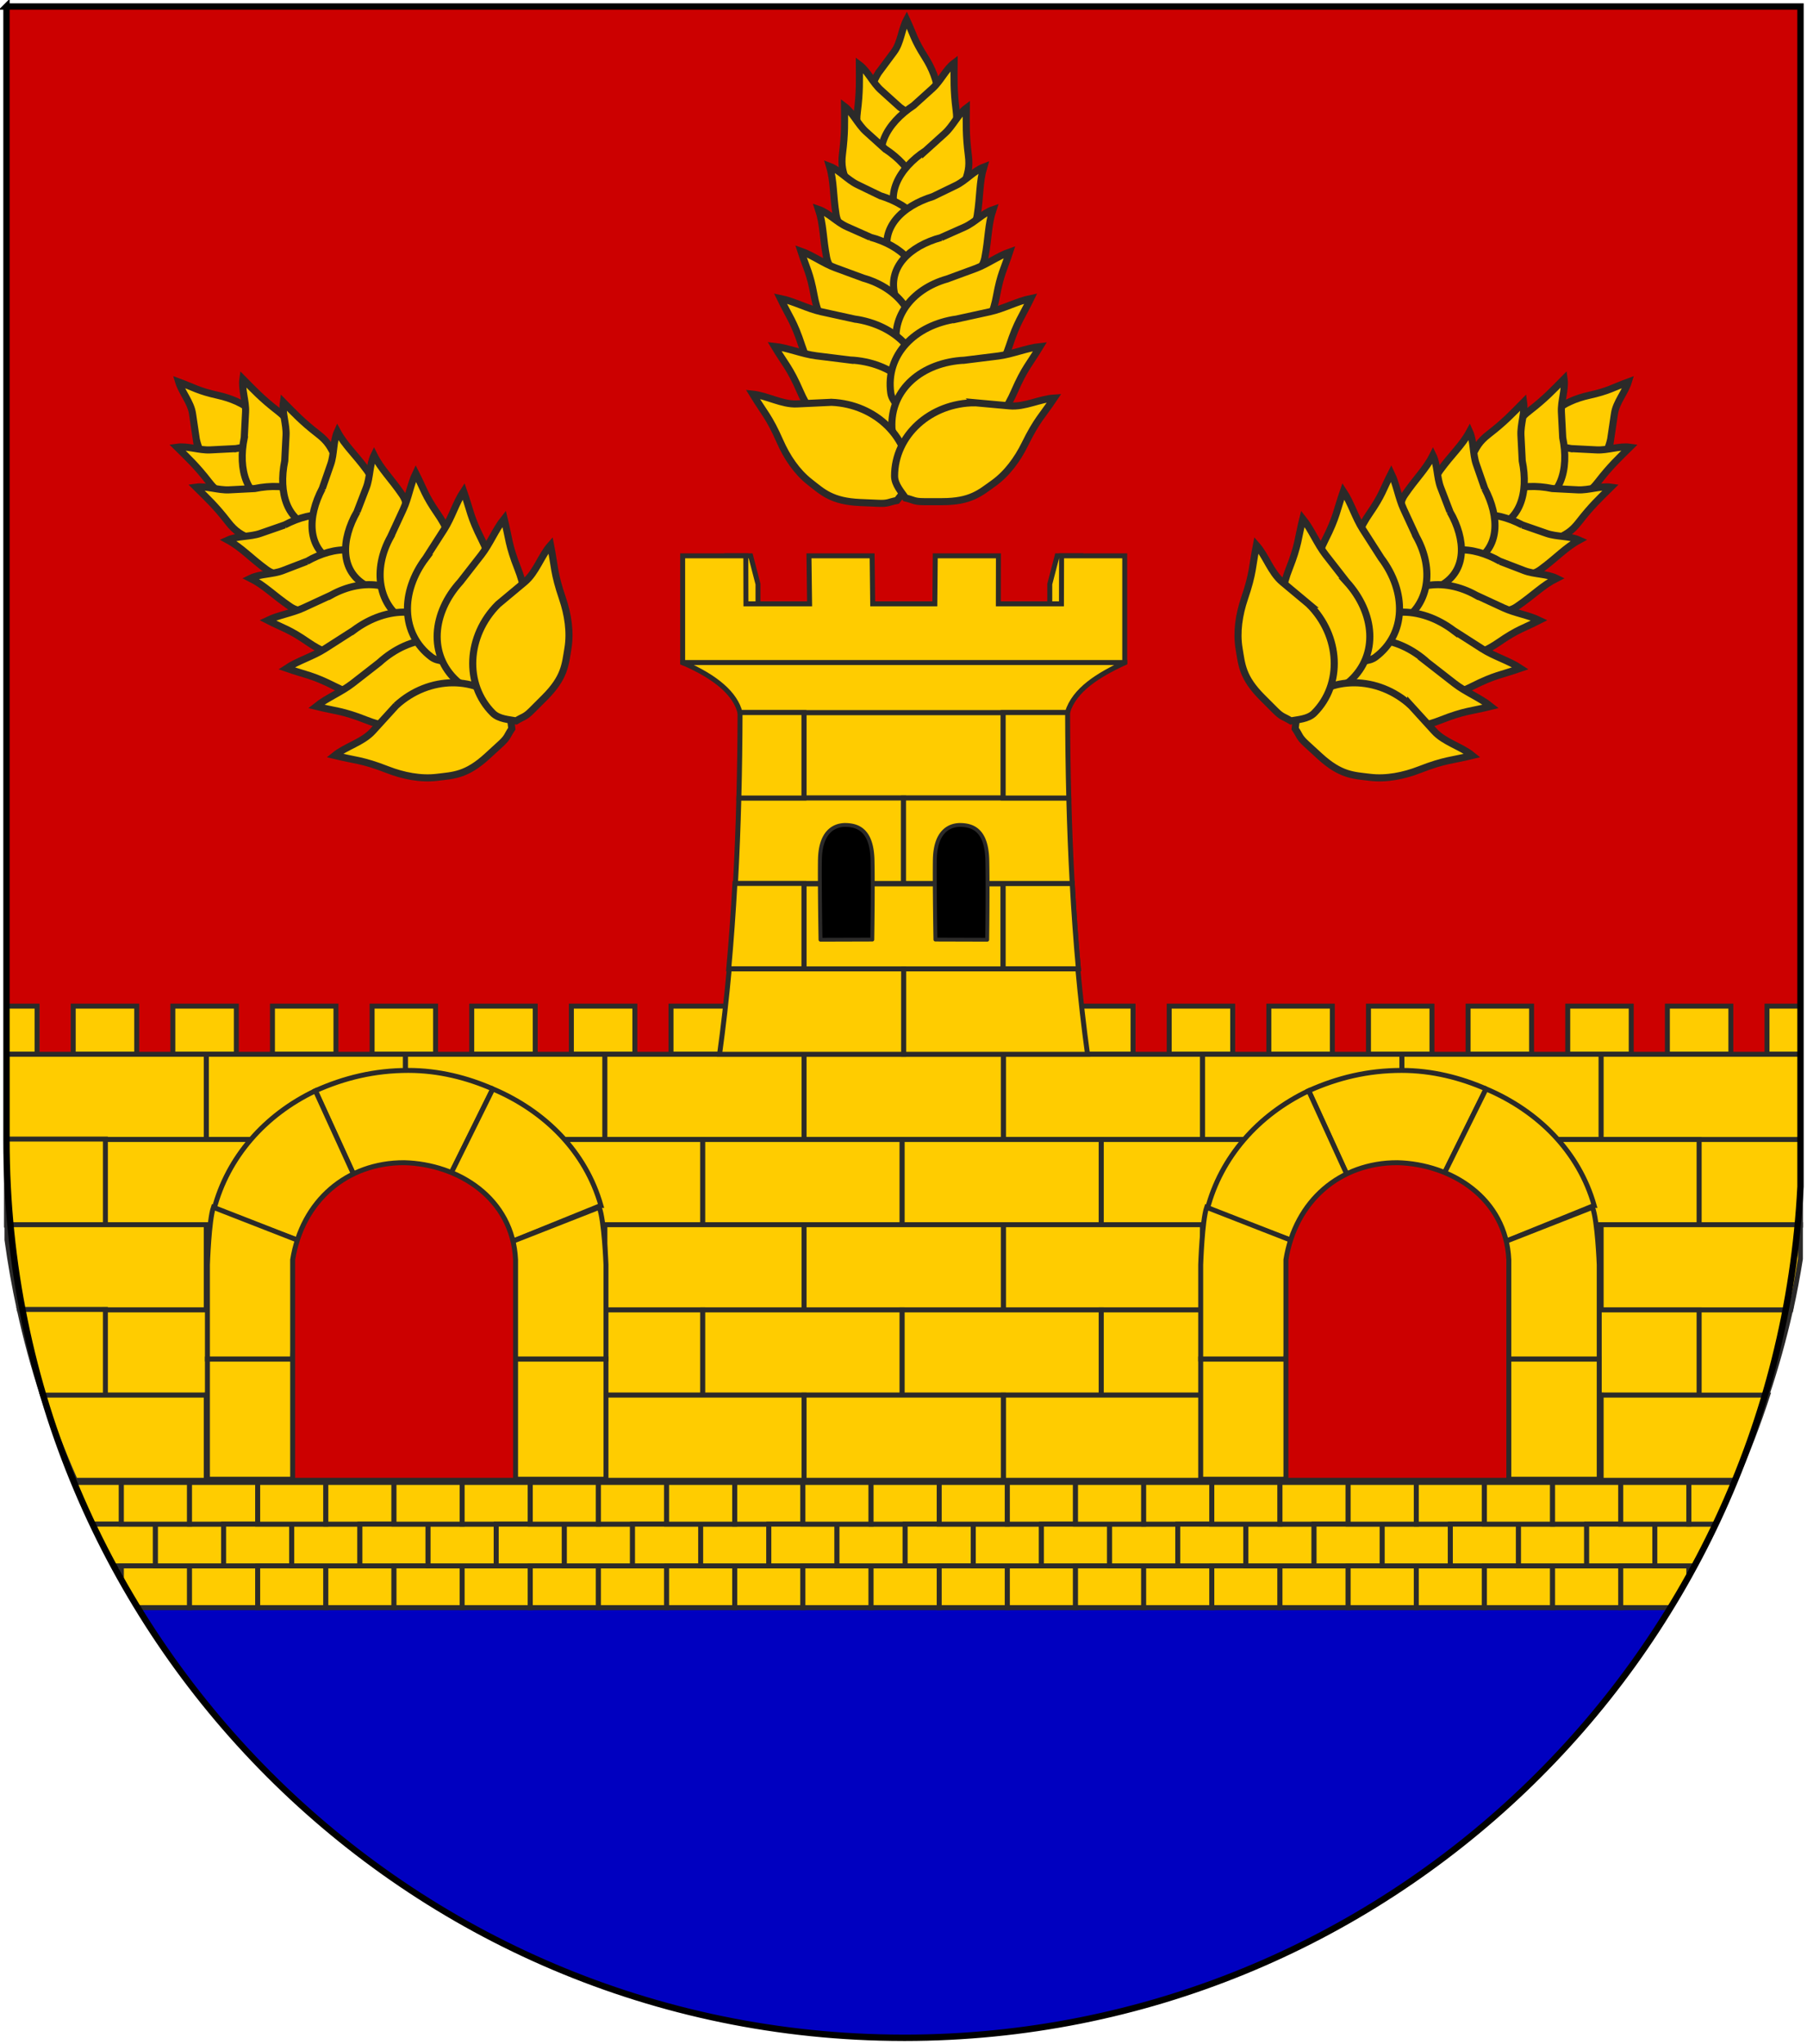 <?xml version="1.0" encoding="UTF-8"?>
<!DOCTYPE svg PUBLIC "-//W3C//DTD SVG 1.1//EN" "http://www.w3.org/Graphics/SVG/1.1/DTD/svg11.dtd">
<!-- Creator: CorelDRAW -->
<svg xmlns="http://www.w3.org/2000/svg" xml:space="preserve" width="2550px" height="2885px" style="shape-rendering:geometricPrecision; text-rendering:geometricPrecision; image-rendering:optimizeQuality; fill-rule:evenodd; clip-rule:evenodd"
viewBox="0 0 2550 2885"
 xmlns:xlink="http://www.w3.org/1999/xlink">
 <defs>
  <style type="text/css">
   <![CDATA[
    .str1 {stroke:#2B2A29;stroke-width:7}
    .str0 {stroke:black;stroke-width:7}
    .str3 {stroke:black;stroke-width:9}
    .str2 {stroke:#2B2A29;stroke-width:10}
    .fil5 {fill:none}
    .fil3 {fill:black}
    .fil1 {fill:#0000C0}
    .fil0 {fill:#CC0000}
    .fil2 {fill:#FFCC00}
    .fil4 {fill:#2B2A29;fill-rule:nonzero}
   ]]>
  </style>
 </defs>
 <g id="Ebene_x0020_1">
  <g id="_211838336">
   <path id="_272129368" class="fil0 str0" d="M9.152 9.169l2531.67 0 0 1665.41c-34.026,668.939 -587.013,1200.9 -1264.33,1201.25l-2.739 -0.018c-698.609,-1.117 -1264.6,-567.77 -1264.6,-1266.64l0 -1600z"/>
   <path id="_272129272" class="fil1 str1" d="M160.393 2209.83l2230.8 0c-213.893,396.34 -632.789,665.746 -1114.69,665.999l-2.739 -0.018c-481.331,-0.77 -899.679,-270.014 -1113.36,-665.981z"/>
   <polygon id="_272129176" class="fil2 str1" points="2397.71,1728.93 2397.71,1607.5 2540.82,1607.5 2540.82,1728.93 "/>
   <path id="_272129080" class="fil2 str1" d="M2526.92 1847.98c-9.23,41.262 -20.516,81.779 -33.797,121.437l-95.409 0 0 -121.437 129.207 0z"/>
   <polygon id="_272128984" class="fil2 str1" points="291.06,1608.08 291.06,1487.86 572.244,1487.86 572.244,1608.08 "/>
   <polygon id="_272128888" class="fil2 str1" points="9.852,1608.08 9.852,1487.86 291.038,1487.86 291.038,1608.08 "/>
   <polygon id="_272128792" class="fil2 str1" points="853.475,1608.08 853.475,1487.86 1134.66,1487.86 1134.66,1608.08 "/>
   <polygon id="_272128696" class="fil2 str1" points="572.271,1608.08 572.271,1487.86 853.456,1487.86 853.456,1608.08 "/>
   <polygon id="_272128600" class="fil2 str1" points="1415.89,1608.08 1415.89,1487.86 1697.08,1487.86 1697.08,1608.08 "/>
   <polygon id="_272128504" class="fil2 str1" points="1134.69,1608.08 1134.69,1487.86 1415.87,1487.86 1415.87,1608.08 "/>
   <polygon id="_272128408" class="fil2 str1" points="1978.31,1608.08 1978.31,1487.86 2259.5,1487.86 2259.5,1608.08 "/>
   <polygon id="_272128312" class="fil2 str1" points="1697.1,1608.08 1697.1,1487.86 1978.29,1487.86 1978.29,1608.08 "/>
   <polygon id="_272128216" class="fil2 str1" points="2259.52,1608.08 2259.52,1487.86 2540.7,1487.86 2540.7,1608.08 "/>
   <polygon id="_272128120" class="fil2 str1" points="148.074,1728.32 148.074,1608.1 429.259,1608.1 429.259,1728.32 "/>
   <polygon id="_272128024" class="fil2 str1" points="9.152,1728.93 9.152,1607.5 148.747,1607.5 148.747,1728.93 "/>
   <polygon id="_272127928" class="fil2 str1" points="710.491,1728.32 710.491,1608.1 991.671,1608.1 991.671,1728.32 "/>
   <polygon id="_272127832" class="fil2 str1" points="429.28,1728.32 429.28,1608.1 710.465,1608.1 710.465,1728.32 "/>
   <polygon id="_272127736" class="fil2 str1" points="1272.9,1728.32 1272.9,1608.1 1554.09,1608.1 1554.09,1728.32 "/>
   <polygon id="_272127640" class="fil2 str1" points="991.697,1728.32 991.697,1608.1 1272.88,1608.1 1272.88,1728.32 "/>
   <polygon id="_272127544" class="fil2 str1" points="1835.32,1728.32 1835.32,1608.1 2116.51,1608.1 2116.51,1728.32 "/>
   <polygon id="_272127448" class="fil2 str1" points="1554.11,1728.32 1554.11,1608.1 1835.3,1608.1 1835.3,1728.32 "/>
   <polygon id="_272127352" class="fil2 str1" points="2116.53,1728.32 2116.53,1608.1 2397.71,1608.1 2397.71,1728.32 "/>
   <polygon id="_272127256" class="fil2 str1" points="291.06,1848.57 291.06,1728.34 572.244,1728.34 572.244,1848.57 "/>
   <path id="_272127160" class="fil2 str1" d="M27.364 1848.57c-7.111,-32.512 -12.974,-65.479 -17.512,-98.869l0 -21.353 281.186 0 0 120.222 -263.674 0z"/>
   <polygon id="_272127064" class="fil2 str1" points="853.475,1848.57 853.475,1728.34 1134.66,1728.34 1134.66,1848.57 "/>
   <polygon id="_272126968" class="fil2 str1" points="572.271,1848.57 572.271,1728.34 853.456,1728.34 853.456,1848.57 "/>
   <polygon id="_272126872" class="fil2 str1" points="1415.89,1848.57 1415.89,1728.34 1697.08,1728.34 1697.08,1848.57 "/>
   <polygon id="_272126776" class="fil2 str1" points="1134.69,1848.57 1134.69,1728.34 1415.87,1728.34 1415.87,1848.57 "/>
   <polygon id="_272126680" class="fil2 str1" points="1978.31,1848.57 1978.31,1728.34 2259.5,1728.34 2259.5,1848.57 "/>
   <polygon id="_272126584" class="fil2 str1" points="1697.1,1848.57 1697.1,1728.34 1978.29,1728.34 1978.29,1848.57 "/>
   <path id="_272126488" class="fil2 str1" d="M2540.7 1776.52c-3.832,24.253 -8.366,48.272 -13.567,72.047l-267.619 0 0 -120.222 281.186 0 0 48.175z"/>
   <polygon id="_272126392" class="fil2 str1" points="148.074,1968.81 148.074,1848.58 429.259,1848.58 429.259,1968.81 "/>
   <path id="_272126296" class="fil2 str1" d="M60.228 1969.41c-12.956,-39.66 -23.988,-80.172 -32.994,-121.437l121.513 0 0 121.437 -88.519 0z"/>
   <polygon id="_272126200" class="fil2 str1" points="710.491,1968.81 710.491,1848.58 991.671,1848.58 991.671,1968.81 "/>
   <polygon id="_272126104" class="fil2 str1" points="429.28,1968.81 429.28,1848.58 710.465,1848.58 710.465,1968.81 "/>
   <polygon id="_272126008" class="fil2 str1" points="1272.9,1968.81 1272.9,1848.58 1554.09,1848.58 1554.09,1968.81 "/>
   <polygon id="_272125912" class="fil2 str1" points="991.697,1968.81 991.697,1848.58 1272.88,1848.58 1272.88,1968.81 "/>
   <polygon id="_272125816" class="fil2 str1" points="1835.32,1968.81 1835.32,1848.58 2116.51,1848.58 2116.51,1968.81 "/>
   <polygon id="_272125720" class="fil2 str1" points="1554.11,1968.81 1554.11,1848.58 1835.3,1848.58 1835.3,1968.81 "/>
   <polygon id="_272125624" class="fil2 str1" points="2116.53,1968.81 2116.53,1848.58 2397.71,1848.58 2397.71,1968.81 "/>
   <polygon id="_272125528" class="fil2 str1" points="291.06,2089.05 291.06,1968.83 572.244,1968.83 572.244,2089.05 "/>
   <path id="_272125432" class="fil2 str1" d="M106.221 2089.05c-17.374,-39.08 -32.803,-79.192 -46.185,-120.221l231.001 0 0 120.221 -184.817 0z"/>
   <polygon id="_272125336" class="fil2 str1" points="853.475,2089.05 853.475,1968.83 1134.66,1968.83 1134.66,2089.05 "/>
   <polygon id="_272125240" class="fil2 str1" points="572.271,2089.05 572.271,1968.83 853.456,1968.83 853.456,2089.05 "/>
   <polygon id="_272125144" class="fil2 str1" points="1415.89,2089.05 1415.89,1968.83 1697.08,1968.83 1697.08,2089.05 "/>
   <polygon id="_272125048" class="fil2 str1" points="1134.69,2089.05 1134.69,1968.83 1415.87,1968.83 1415.87,2089.05 "/>
   <polygon id="_272124952" class="fil2 str1" points="1978.31,2089.05 1978.31,1968.83 2259.5,1968.83 2259.5,2089.05 "/>
   <polygon id="_272124856" class="fil2 str1" points="1697.1,2089.05 1697.1,1968.83 1978.29,1968.83 1978.29,2089.05 "/>
   <path id="_272124760" class="fil2 str1" d="M2494.48 1968.83c-13.38,41.023 -28.775,81.147 -46.145,120.221l-188.822 0 0 -120.221 234.966 0z"/>
   <path id="_272124664" class="fil2 str1" d="M160.39 2209.83l10.9 0 0 19.666c-3.676,-6.529 -7.338,-13.065 -10.9,-19.666z"/>
   <path id="_272124568" class="fil2 str1" d="M104.544 2092.06l66.746 0 0 58.887 -40.678 0c-9.177,-19.364 -17.859,-38.999 -26.068,-58.887z"/>
   <path id="_272124472" class="fil2 str1" d="M130.615 2150.94l88.762 0 0 58.886 -58.988 0c-10.429,-19.328 -20.336,-38.972 -29.774,-58.886z"/>
   <path id="_272124376" class="fil2 str1" d="M171.291 2229.5l0 -19.666 96.176 0 0 58.886 -73.216 0c-7.893,-12.916 -15.521,-26.004 -22.959,-39.22z"/>
   <polygon id="_272124280" class="fil2 str1" points="267.465,2209.83 363.641,2209.83 363.641,2268.72 267.465,2268.72 "/>
   <polygon id="_272124184" class="fil2 str1" points="219.377,2150.94 315.553,2150.94 315.553,2209.83 219.377,2209.83 "/>
   <polygon id="_272124088" class="fil2 str1" points="171.289,2092.06 267.465,2092.06 267.465,2150.94 171.289,2150.94 "/>
   <polygon id="_272123992" class="fil2 str1" points="267.465,2092.06 363.641,2092.06 363.641,2150.94 267.465,2150.94 "/>
   <polygon id="_272123896" class="fil2 str1" points="315.553,2150.94 411.729,2150.94 411.729,2209.83 315.553,2209.83 "/>
   <polygon id="_272123800" class="fil2 str1" points="363.641,2209.83 459.817,2209.83 459.817,2268.72 363.641,2268.72 "/>
   <polygon id="_272123704" class="fil2 str1" points="459.817,2209.83 555.994,2209.83 555.994,2268.72 459.817,2268.72 "/>
   <polygon id="_272123608" class="fil2 str1" points="411.729,2150.94 507.905,2150.94 507.905,2209.83 411.729,2209.83 "/>
   <polygon id="_272123512" class="fil2 str1" points="363.641,2092.06 459.817,2092.06 459.817,2150.94 363.641,2150.94 "/>
   <polygon id="_272123416" class="fil2 str1" points="459.817,2092.06 555.994,2092.06 555.994,2150.94 459.817,2150.94 "/>
   <polygon id="_272123320" class="fil2 str1" points="507.905,2150.94 604.082,2150.94 604.082,2209.83 507.905,2209.83 "/>
   <polygon id="_272123224" class="fil2 str1" points="555.994,2209.83 652.169,2209.83 652.169,2268.72 555.994,2268.72 "/>
   <polygon id="_272123128" class="fil2 str1" points="652.169,2209.83 748.346,2209.83 748.346,2268.72 652.169,2268.72 "/>
   <polygon id="_272123032" class="fil2 str1" points="604.082,2150.94 700.257,2150.94 700.257,2209.83 604.082,2209.83 "/>
   <polygon id="_272122936" class="fil2 str1" points="555.994,2092.06 652.169,2092.06 652.169,2150.94 555.994,2150.94 "/>
   <polygon id="_272122840" class="fil2 str1" points="652.169,2092.06 748.346,2092.06 748.346,2150.94 652.169,2150.94 "/>
   <polygon id="_272122744" class="fil2 str1" points="700.257,2150.94 796.434,2150.94 796.434,2209.83 700.257,2209.83 "/>
   <polygon id="_272122648" class="fil2 str1" points="748.346,2209.83 844.521,2209.83 844.521,2268.72 748.346,2268.72 "/>
   <polygon id="_272122552" class="fil2 str1" points="844.521,2209.83 940.697,2209.83 940.697,2268.72 844.521,2268.72 "/>
   <polygon id="_272122456" class="fil2 str1" points="796.434,2150.94 892.609,2150.94 892.609,2209.83 796.434,2209.83 "/>
   <polygon id="_272122360" class="fil2 str1" points="748.346,2092.06 844.521,2092.06 844.521,2150.94 748.346,2150.94 "/>
   <polygon id="_272122264" class="fil2 str1" points="844.521,2092.06 940.697,2092.06 940.697,2150.94 844.521,2150.94 "/>
   <polygon id="_272122168" class="fil2 str1" points="892.609,2150.94 988.786,2150.94 988.786,2209.83 892.609,2209.83 "/>
   <polygon id="_272122072" class="fil2 str1" points="940.697,2209.83 1036.87,2209.83 1036.87,2268.72 940.697,2268.72 "/>
   <polygon id="_272121976" class="fil2 str1" points="1036.87,2209.83 1133.05,2209.83 1133.05,2268.72 1036.87,2268.72 "/>
   <polygon id="_272121880" class="fil2 str1" points="988.786,2150.94 1084.96,2150.94 1084.96,2209.83 988.786,2209.83 "/>
   <polygon id="_272121784" class="fil2 str1" points="940.697,2092.06 1036.87,2092.06 1036.87,2150.94 940.697,2150.94 "/>
   <polygon id="_272121688" class="fil2 str1" points="1036.87,2092.06 1133.05,2092.06 1133.05,2150.94 1036.87,2150.94 "/>
   <polygon id="_272121592" class="fil2 str1" points="1084.96,2150.94 1181.14,2150.94 1181.14,2209.83 1084.96,2209.83 "/>
   <polygon id="_272121496" class="fil2 str1" points="1133.05,2209.83 1229.23,2209.83 1229.23,2268.72 1133.05,2268.72 "/>
   <polygon id="_272121400" class="fil2 str1" points="1229.23,2209.83 1325.4,2209.83 1325.4,2268.72 1229.23,2268.72 "/>
   <polygon id="_272121304" class="fil2 str1" points="1181.14,2150.94 1277.31,2150.94 1277.31,2209.83 1181.14,2209.83 "/>
   <polygon id="_272121208" class="fil2 str1" points="1133.05,2092.06 1229.23,2092.06 1229.23,2150.94 1133.05,2150.94 "/>
   <polygon id="_272121112" class="fil2 str1" points="1229.23,2092.06 1325.4,2092.06 1325.4,2150.94 1229.23,2150.94 "/>
   <polygon id="_272121016" class="fil2 str1" points="1277.31,2150.94 1373.49,2150.94 1373.49,2209.83 1277.31,2209.83 "/>
   <polygon id="_272120920" class="fil2 str1" points="1325.4,2209.83 1421.58,2209.83 1421.58,2268.72 1325.4,2268.72 "/>
   <polygon id="_272120824" class="fil2 str1" points="1421.58,2209.83 1517.75,2209.83 1517.75,2268.72 1421.58,2268.72 "/>
   <polygon id="_272120728" class="fil2 str1" points="1373.49,2150.94 1469.66,2150.94 1469.66,2209.83 1373.49,2209.83 "/>
   <polygon id="_272120632" class="fil2 str1" points="1325.4,2092.06 1421.58,2092.06 1421.58,2150.94 1325.4,2150.94 "/>
   <polygon id="_272120536" class="fil2 str1" points="1421.58,2092.06 1517.75,2092.06 1517.75,2150.94 1421.58,2150.94 "/>
   <polygon id="_272120440" class="fil2 str1" points="1469.66,2150.94 1565.84,2150.94 1565.84,2209.83 1469.66,2209.83 "/>
   <polygon id="_272120344" class="fil2 str1" points="1517.75,2209.83 1613.93,2209.83 1613.93,2268.72 1517.75,2268.72 "/>
   <polygon id="_272120248" class="fil2 str1" points="1613.93,2209.83 1710.11,2209.83 1710.11,2268.72 1613.93,2268.72 "/>
   <polygon id="_272120152" class="fil2 str1" points="1565.84,2150.94 1662.02,2150.94 1662.02,2209.83 1565.84,2209.83 "/>
   <polygon id="_272120056" class="fil2 str1" points="1517.75,2092.06 1613.93,2092.06 1613.93,2150.94 1517.75,2150.94 "/>
   <polygon id="_272119960" class="fil2 str1" points="1613.93,2092.06 1710.11,2092.06 1710.11,2150.94 1613.93,2150.94 "/>
   <polygon id="_272119864" class="fil2 str1" points="1662.02,2150.94 1758.19,2150.94 1758.19,2209.83 1662.02,2209.83 "/>
   <polygon id="_272119768" class="fil2 str1" points="1710.11,2209.83 1806.28,2209.83 1806.28,2268.72 1710.11,2268.72 "/>
   <polygon id="_272119672" class="fil2 str1" points="1806.28,2209.83 1902.46,2209.83 1902.46,2268.72 1806.28,2268.72 "/>
   <polygon id="_272119576" class="fil2 str1" points="1758.19,2150.94 1854.37,2150.94 1854.37,2209.83 1758.19,2209.83 "/>
   <polygon id="_272119480" class="fil2 str1" points="1710.11,2092.06 1806.28,2092.06 1806.28,2150.94 1710.11,2150.94 "/>
   <polygon id="_272119384" class="fil2 str1" points="1806.28,2092.06 1902.46,2092.06 1902.46,2150.94 1806.28,2150.94 "/>
   <polygon id="_272119288" class="fil2 str1" points="1854.37,2150.94 1950.54,2150.94 1950.54,2209.83 1854.37,2209.83 "/>
   <polygon id="_272119192" class="fil2 str1" points="1902.46,2209.83 1998.63,2209.83 1998.63,2268.72 1902.46,2268.72 "/>
   <polygon id="_272119096" class="fil2 str1" points="1998.63,2209.83 2094.81,2209.83 2094.81,2268.72 1998.63,2268.72 "/>
   <polygon id="_272119000" class="fil2 str1" points="1950.54,2150.94 2046.72,2150.94 2046.72,2209.83 1950.54,2209.83 "/>
   <polygon id="_272118904" class="fil2 str1" points="1902.46,2092.06 1998.63,2092.06 1998.63,2150.94 1902.46,2150.94 "/>
   <polygon id="_272118808" class="fil2 str1" points="1998.63,2092.06 2094.81,2092.06 2094.81,2150.94 1998.63,2150.94 "/>
   <polygon id="_272118712" class="fil2 str1" points="2046.72,2150.94 2142.9,2150.94 2142.9,2209.83 2046.72,2209.83 "/>
   <polygon id="_272118616" class="fil2 str1" points="2094.81,2209.83 2190.98,2209.83 2190.98,2268.72 2094.81,2268.72 "/>
   <polygon id="_272118520" class="fil2 str1" points="2190.98,2209.83 2287.16,2209.83 2287.16,2268.72 2190.98,2268.72 "/>
   <polygon id="_272118424" class="fil2 str1" points="2142.9,2150.94 2239.07,2150.94 2239.07,2209.83 2142.9,2209.83 "/>
   <polygon id="_272118328" class="fil2 str1" points="2094.81,2092.06 2190.98,2092.06 2190.98,2150.94 2094.81,2150.94 "/>
   <polygon id="_272118232" class="fil2 str1" points="2190.98,2092.06 2287.16,2092.06 2287.16,2150.94 2190.98,2150.94 "/>
   <polygon id="_272118136" class="fil2 str1" points="2239.07,2150.94 2335.25,2150.94 2335.25,2209.83 2239.07,2209.83 "/>
   <path id="_272118040" class="fil2 str1" d="M2357.36 2268.72l-70.204 0 0 -58.886 96.177 0 0 14.49c-8.35,15 -17.04,29.778 -25.974,44.397z"/>
   <path id="_272117944" class="fil2 str1" d="M2383.34 2224.32l0 -14.489 7.851 0c-2.61,4.834 -5.18,9.692 -7.851,14.489z"/>
   <path id="_272117848" class="fil2 str1" d="M2391.19 2209.83l-55.937 0 0 -58.886 85.78 0c-9.444,19.924 -19.407,39.549 -29.843,58.886z"/>
   <polygon id="_272117752" class="fil2 str1" points="2287.16,2092.06 2383.34,2092.06 2383.34,2150.94 2287.16,2150.94 "/>
   <path id="_272117656" class="fil2 str1" d="M2421.03 2150.94l-37.693 0 0 -58.887 63.82 0c-8.213,19.895 -16.947,39.516 -26.127,58.887z"/>
   <polygon id="_272117560" class="fil2 str1" points="9.177,1487.62 9.177,1419.89 52.302,1419.89 52.302,1487.62 "/>
   <g>
    <polygon id="_272117464" class="fil2 str1" points="665.717,1487.62 665.717,1419.89 755.309,1419.89 755.309,1487.62 "/>
    <polygon id="_272117368" class="fil2 str1" points="806.309,1487.62 806.309,1419.89 895.902,1419.89 895.902,1487.62 "/>
    <polygon id="_271453992" class="fil2 str1" points="384.483,1487.62 384.483,1419.89 474.076,1419.89 474.076,1487.62 "/>
    <polygon id="_271453920" class="fil2 str1" points="525.103,1487.62 525.103,1419.89 614.695,1419.89 614.695,1487.62 "/>
   </g>
   <polygon id="_271453776" class="fil2 str1" points="103.323,1487.62 103.323,1419.89 192.915,1419.89 192.915,1487.62 "/>
   <polygon id="_271453680" class="fil2 str1" points="243.915,1487.62 243.915,1419.89 333.508,1419.89 333.508,1487.62 "/>
   <g>
    <polygon id="_271453584" class="fil2 str1" points="1228.13,1487.62 1228.13,1419.89 1317.73,1419.89 1317.73,1487.62 "/>
    <polygon id="_271453488" class="fil2 str1" points="1368.73,1487.62 1368.73,1419.89 1458.32,1419.89 1458.32,1487.62 "/>
    <polygon id="_271453368" class="fil2 str1" points="946.899,1487.62 946.899,1419.89 1036.49,1419.89 1036.49,1487.62 "/>
    <polygon id="_271453296" class="fil2 str1" points="1087.52,1487.62 1087.52,1419.89 1177.11,1419.89 1177.11,1487.62 "/>
   </g>
   <g>
    <polygon id="_271453152" class="fil2 str1" points="1790.58,1487.62 1790.58,1419.89 1880.17,1419.89 1880.17,1487.62 "/>
    <polygon id="_271453056" class="fil2 str1" points="1931.17,1487.62 1931.17,1419.89 2020.76,1419.89 2020.76,1487.62 "/>
    <polygon id="_271452936" class="fil2 str1" points="1509.34,1487.62 1509.34,1419.89 1598.94,1419.89 1598.94,1487.62 "/>
    <polygon id="_271452864" class="fil2 str1" points="1649.96,1487.62 1649.96,1419.89 1739.55,1419.89 1739.55,1487.62 "/>
   </g>
   <polygon id="_271452720" class="fil2 str1" points="2352.97,1487.62 2352.97,1419.89 2442.56,1419.89 2442.56,1487.62 "/>
   <polygon id="_271452624" class="fil2 str1" points="2493.56,1487.62 2493.56,1419.89 2540.85,1419.89 2540.85,1487.62 "/>
   <polygon id="_271452528" class="fil2 str1" points="2071.74,1487.62 2071.74,1419.89 2161.33,1419.89 2161.33,1487.62 "/>
   <polygon id="_271452408" class="fil2 str1" points="2212.36,1487.62 2212.36,1419.89 2301.95,1419.89 2301.95,1487.62 "/>
   <g>
    <path id="_271452288" class="fil2 str2" d="M1239.33 103.271c-25.091,41.111 -15.209,92.571 22.172,115.385 7.957,4.857 19.048,2.544 26.415,2.233 6.38,-6.49 8.107,-5.696 13.668,-14.807l10.293 -16.866c16.032,-26.269 13.238,-39.772 11.957,-57.52 -1.276,-17.672 -8.602,-35.523 -18.425,-50.989 -15.749,-24.794 -16.27,-31.865 -25.988,-52.9 -7.251,13.648 -8.15,32.389 -17.774,45.368l-22.318 30.096z"/>
    <path id="_271452168" class="fil2 str2" d="M1269.88 151.336c38.587,25.511 59.431,63.612 36.235,98.697 -4.938,7.469 -15.524,9.982 -22.058,12.718 -8.194,-3.041 -9.372,-1.646 -17.924,-7.3l-15.83 -10.466c-24.655,-16.302 -27.733,-29.185 -33.86,-45.136 -6.099,-15.886 -8.789,-24.609 -6.556,-42.065 3.58,-27.982 2.926,-44.131 2.796,-66.386 11.871,8.909 18.887,25.362 30.406,35.757l26.792 24.182z"/>
    <path id="_271452048" class="fil2 str2" d="M1289.25 148.876c-38.588,25.511 -59.432,63.612 -36.235,98.697 4.938,7.469 15.524,9.983 22.057,12.718 8.194,-3.04 9.373,-1.646 17.924,-7.3l15.83 -10.466c24.655,-16.3 27.735,-29.185 33.86,-45.136 6.099,-15.886 8.789,-24.609 6.556,-42.065 -3.579,-27.982 -2.926,-44.131 -2.794,-66.386 -11.872,8.909 -18.887,25.362 -30.407,35.757l-26.791 24.182z"/>
    <path id="_271451928" class="fil2 str2" d="M1248.93 210.103c38.588,25.511 59.431,63.612 36.235,98.697 -4.938,7.469 -15.524,9.982 -22.057,12.718 -8.194,-3.041 -9.373,-1.646 -17.924,-7.3l-15.83 -10.466c-24.657,-16.302 -27.735,-29.185 -33.86,-45.136 -6.099,-15.886 -8.79,-24.609 -6.557,-42.065 3.58,-27.982 2.927,-44.132 2.796,-66.386 11.871,8.909 18.887,25.362 30.406,35.757l26.792 24.182z"/>
    <path id="_271451808" class="fil2 str2" d="M1306.48 212.42c-38.587,25.512 -59.431,63.612 -36.234,98.698 4.937,7.468 15.524,9.982 22.057,12.717 8.194,-3.04 9.373,-1.646 17.924,-7.299l15.83 -10.467c24.655,-16.3 27.735,-29.184 33.86,-45.136 6.099,-15.886 8.789,-24.609 6.556,-42.065 -3.579,-27.982 -2.926,-44.131 -2.796,-66.385 -11.871,8.908 -18.887,25.361 -30.406,35.757l-26.792 24.181z"/>
    <path id="_271451688" class="fil2 str2" d="M1242.28 276.24c44.178,13.716 74.836,44.477 62.365,84.645 -2.655,8.551 -12.118,13.922 -17.627,18.373 -8.718,-0.63 -9.459,1.038 -19.25,-2.002l-18.124 -5.627c-28.228,-8.764 -34.785,-20.275 -45.122,-33.88 -10.294,-13.548 -21.98,-17.614 -24.713,-34.998 -4.381,-27.868 -2.852,-46.75 -9.195,-68.084 13.887,5.238 25.22,19.076 39.184,25.839l32.481 15.733z"/>
    <path id="_271451568" class="fil2 str2" d="M1316.57 277.352c-44.178,13.715 -74.836,44.476 -62.365,84.645 2.654,8.551 12.117,13.921 17.627,18.373 8.717,-0.631 9.459,1.037 19.25,-2.002l18.124 -5.627c28.227,-8.764 34.783,-20.275 45.12,-33.88 10.294,-13.548 21.982,-17.615 24.715,-34.998 4.38,-27.868 2.852,-46.752 9.195,-68.084 -13.887,5.237 -25.22,19.075 -39.185,25.838l-32.48 15.735z"/>
    <path id="_271451448" class="fil2 str2" d="M1228.03 334.654c44.603,12.261 76.252,42.001 65.103,82.557 -2.373,8.633 -11.655,14.31 -17.015,18.94 -8.734,-0.345 -9.42,1.346 -19.305,-1.37l-18.299 -5.03c-28.5,-7.834 -35.429,-19.124 -46.207,-32.383 -10.733,-13.204 -22.546,-16.885 -25.847,-34.17 -5.29,-27.709 -4.382,-46.632 -11.42,-67.746 14.052,4.78 25.832,18.239 40.011,24.541l32.979 14.662z"/>
    <path id="_271451328" class="fil2 str2" d="M1328.23 335.108c-44.603,12.262 -76.252,42.001 -65.103,82.557 2.373,8.634 11.655,14.311 17.015,18.941 8.733,-0.345 9.42,1.346 19.305,-1.37l18.299 -5.03c28.5,-7.834 35.429,-19.124 46.206,-32.383 10.734,-13.204 22.546,-16.885 25.847,-34.17 5.291,-27.71 4.383,-46.632 11.42,-67.746 -14.052,4.78 -25.831,18.239 -40.01,24.541l-32.979 14.661z"/>
    <path id="_271451208" class="fil2 str2" d="M1218.34 392.499c51.08,14.485 82.476,56.563 69.306,103.007 -2.804,9.887 -13.509,16.317 -19.704,21.581 -10.021,-0.476 -10.825,1.459 -22.145,-1.75l-20.956 -5.943c-32.637,-9.255 -40.485,-22.276 -52.734,-37.596 -12.197,-15.256 -19.631,-35.185 -23.261,-55.055 -5.816,-31.852 -10.688,-37.965 -18.57,-62.263 16.084,5.616 31.63,17.258 48.346,23.407l39.718 14.611z"/>
    <path id="_271451088" class="fil2 str2" d="M1336.68 393.661c-51.079,14.485 -82.476,56.563 -69.306,103.006 2.804,9.887 13.511,16.318 19.706,21.582 10.021,-0.476 10.825,1.459 22.145,-1.752l20.955 -5.942c32.639,-9.256 40.486,-22.276 52.734,-37.596 12.197,-15.256 19.632,-35.186 23.261,-55.056 5.816,-31.852 10.688,-37.964 18.57,-62.262 -16.083,5.616 -31.629,17.258 -48.346,23.407l-39.718 14.611z"/>
    <path id="_271450968" class="fil2 str2" d="M1205.54 450.156c59.317,8.334 100.88,50.533 93.302,104.469 -1.613,11.482 -12.589,20.315 -18.704,27.151 -11.272,1.01 -11.874,3.295 -25.019,1.449l-24.335 -3.419c-37.902,-5.326 -48.674,-18.671 -64.721,-33.908 -15.979,-15.176 -27.353,-36.307 -34.465,-57.957 -11.399,-34.706 -17.785,-40.788 -30.332,-66.732 18.84,3.803 38.005,14.425 57.634,18.726l46.639 10.221z"/>
    <path id="_271450848" class="fil2 str2" d="M1199.35 508.032c59.834,2.839 105.103,41.035 102.522,95.438 -0.55,11.582 -10.666,21.389 -16.126,28.759 -11.132,2.042 -11.521,4.374 -24.779,3.744l-24.548 -1.165c-38.231,-1.814 -50.186,-14.111 -67.566,-27.808 -17.308,-13.641 -30.579,-33.635 -39.653,-54.539 -14.544,-33.509 -21.462,-38.978 -36.344,-63.658 19.11,2.054 39.171,10.866 59.113,13.343l47.381 5.885z"/>
    <path id="_271450728" class="fil2 str2" d="M1350.35 450.156c-59.317,8.334 -100.879,50.533 -93.302,104.469 1.613,11.482 12.591,20.315 18.704,27.151 11.272,1.01 11.874,3.295 25.019,1.449l24.335 -3.419c37.902,-5.326 48.676,-18.671 64.721,-33.908 15.979,-15.176 27.353,-36.307 34.466,-57.957 11.399,-34.706 17.784,-40.788 30.331,-66.732 -18.84,3.803 -38.005,14.425 -57.634,18.726l-46.639 10.221z"/>
    <path id="_271450608" class="fil2 str2" d="M1361.19 508.323c-59.834,2.839 -105.103,41.035 -102.521,95.438 0.549,11.581 10.666,21.387 16.124,28.758 11.133,2.043 11.521,4.375 24.781,3.745l24.547 -1.165c38.231,-1.814 50.186,-14.112 67.566,-27.808 17.308,-13.641 30.579,-33.635 39.653,-54.539 14.545,-33.509 21.463,-38.979 36.344,-63.658 -19.109,2.053 -39.171,10.866 -59.113,13.343l-47.381 5.885z"/>
    <path id="_271450464" class="fil2 str2" d="M1173.47 567.743c62.939,2.726 111.615,50.976 109.136,108.202 -0.527,12.182 -11.125,22.539 -16.833,30.314 -11.699,2.197 -12.097,4.65 -26.044,4.046l-25.821 -1.119c-40.214,-1.742 -52.841,-14.623 -71.179,-28.952 -18.261,-14.27 -32.304,-35.241 -41.939,-57.185 -15.442,-35.177 -22.741,-40.899 -38.498,-66.79 20.106,2.078 41.114,14.765 62.225,13.776l48.953 -2.293z"/>
    <path id="_271450392" class="fil2 str2" d="M1376.11 568.39c-62.996,0 -113.717,46.098 -113.717,103.378 0,12.194 10.139,23 15.505,31.015 11.594,2.7 11.885,5.168 25.846,5.168l25.845 0c40.252,0 53.424,-12.322 72.365,-25.845 18.862,-13.467 33.8,-33.809 44.374,-55.316 16.95,-34.476 24.49,-39.878 41.353,-65.062 -20.178,1.205 -41.714,12.972 -62.764,11.07l-48.808 -4.409z"/>
   </g>
   <g>
    <path id="_271450200" class="fil2 str2" d="M277.159 620.691c11.328,46.813 54.703,76.213 97.267,65.914 9.06,-2.193 15.267,-11.671 20.258,-17.1 -0.078,-9.1 1.704,-9.761 -0.807,-20.134l-4.646 -19.206c-7.239,-29.91 -18.764,-37.483 -32.218,-49.127 -13.398,-11.594 -31.201,-19.036 -49.084,-23.027 -28.666,-6.396 -34.036,-11.028 -55.782,-19.03 4.524,14.777 17.14,28.665 19.512,44.649l5.5 37.061z"/>
    <path id="_271450080" class="fil2 str2" d="M332.75 633.074c45.324,-9.246 87.004,2.956 95.411,44.167 1.789,8.773 -3.919,18.035 -6.605,24.591 -7.944,3.644 -7.792,5.463 -17.836,7.512l-18.594 3.794c-28.961,5.908 -40.247,-1.026 -55.859,-7.974 -15.546,-6.92 -23.616,-11.187 -34.381,-25.108 -17.255,-22.318 -29.135,-33.275 -44.965,-48.919 14.694,-2.095 31.289,4.578 46.785,3.783l36.044 -1.846z"/>
    <path id="_271449960" class="fil2 str2" d="M344.705 617.64c-9.246,45.324 2.957,87.004 44.169,95.411 8.772,1.789 18.035,-3.919 24.589,-6.605 3.645,-7.944 5.464,-7.792 7.512,-17.836l3.794 -18.594c5.908,-28.961 -1.025,-40.248 -7.974,-55.859 -6.92,-15.546 -11.186,-23.616 -25.108,-34.381 -22.317,-17.255 -33.274,-29.137 -48.919,-44.965 -2.094,14.694 4.578,31.289 3.783,46.785l-1.846 36.044z"/>
    <path id="_271449840" class="fil2 str2" d="M359.489 689.444c45.325,-9.246 87.005,2.956 95.412,44.167 1.789,8.773 -3.919,18.035 -6.605,24.589 -7.944,3.645 -7.792,5.464 -17.836,7.513l-18.595 3.793c-28.961,5.908 -40.247,-1.025 -55.858,-7.974 -15.546,-6.919 -23.616,-11.186 -34.381,-25.108 -17.255,-22.317 -29.137,-33.274 -44.966,-48.918 14.694,-2.095 31.289,4.578 46.785,3.783l36.044 -1.846z"/>
    <path id="_271449720" class="fil2 str2" d="M401.823 650.388c-9.247,45.325 2.956,87.005 44.167,95.412 8.773,1.789 18.035,-3.92 24.589,-6.605 3.645,-7.944 5.464,-7.792 7.513,-17.836l3.793 -18.595c5.908,-28.961 -1.025,-40.247 -7.974,-55.858 -6.92,-15.546 -11.186,-23.616 -25.108,-34.381 -22.317,-17.255 -33.274,-29.137 -48.919,-44.966 -2.094,14.694 4.579,31.289 3.784,46.785l-1.846 36.044z"/>
    <path id="_271449600" class="fil2 str2" d="M401.555 740.91c40.937,-21.54 84.366,-21.466 103.951,15.755 4.169,7.924 1.276,18.412 0.528,25.456 -6.609,5.718 -5.955,7.422 -15.027,12.196l-16.794 8.837c-26.158,13.762 -38.933,10.259 -55.863,7.948 -16.859,-2.3 -27.998,3.089 -42.223,-7.272 -22.802,-16.608 -35.074,-31.041 -54.644,-41.64 13.524,-6.117 31.322,-4.345 45.979,-9.438l34.093 -11.842z"/>
    <path id="_271449480" class="fil2 str2" d="M454.87 689.169c-21.54,40.937 -21.468,84.366 15.755,103.951 7.923,4.169 18.412,1.276 25.455,0.528 5.719,-6.609 7.423,-5.955 12.196,-15.027l8.837 -16.794c13.763,-26.158 10.26,-38.933 7.949,-55.863 -2.301,-16.859 3.087,-27.998 -7.272,-42.223 -16.609,-22.802 -31.042,-35.074 -41.641,-54.644 -6.116,13.524 -4.345,31.322 -9.437,45.979l-11.842 34.093z"/>
    <path id="_271449360" class="fil2 str2" d="M432.783 792.291c40.209,-22.87 83.618,-24.22 104.412,12.341 4.427,7.782 1.878,18.36 1.362,25.424 -6.419,5.931 -5.709,7.613 -14.62,12.681l-16.497 9.383c-25.691,14.613 -38.575,11.529 -55.571,9.774 -16.926,-1.747 -27.882,4.004 -42.439,-5.884 -23.334,-15.853 -36.072,-29.876 -55.978,-39.829 13.316,-6.555 31.162,-5.368 45.645,-10.938l33.686 -12.952z"/>
    <path id="_271449240" class="fil2 str2" d="M503.96 721.759c-22.87,40.209 -24.22,83.617 12.341,104.412 7.782,4.427 18.36,1.878 25.424,1.362 5.931,-6.419 7.613,-5.709 12.681,-14.62l9.383 -16.497c14.613,-25.692 11.529,-38.576 9.774,-55.572 -1.747,-16.925 4.003,-27.881 -5.885,-42.438 -15.852,-23.335 -29.875,-36.073 -39.828,-55.978 -6.556,13.316 -5.368,31.162 -10.938,45.645l-12.952 33.686z"/>
    <path id="_271449120" class="fil2 str2" d="M466.838 840.043c46.362,-25.877 98.316,-18.324 121.844,23.831 5.009,8.973 1.985,21.091 1.328,29.193 -7.422,6.749 -6.622,8.686 -16.897,14.42l-19.02 10.616c-29.623,16.534 -44.379,12.876 -63.872,10.704 -19.413,-2.163 -38.763,-10.998 -55.378,-22.482 -26.635,-18.41 -34.403,-19.287 -57.157,-30.894 15.344,-7.402 34.569,-10.162 50.737,-17.635l38.416 -17.753z"/>
    <path id="_271449000" class="fil2 str2" d="M551.336 757.188c-25.877,46.362 -18.324,98.315 23.83,121.844 8.974,5.008 21.091,1.985 29.195,1.328 6.749,-7.422 8.686,-6.624 14.42,-16.897l10.616 -19.02c16.534,-29.623 12.876,-44.379 10.704,-63.873 -2.164,-19.413 -10.998,-38.761 -22.482,-55.377 -18.411,-26.635 -19.289,-34.403 -30.895,-57.158 -7.402,15.345 -10.161,34.57 -17.634,50.738l-17.753 38.416z"/>
    <path id="_271448880" class="fil2 str2" d="M498.555 889.865c47.837,-36.052 107.066,-35.601 139.845,7.894 6.978,9.26 5.463,23.268 5.974,32.425 -7.258,8.685 -6.066,10.727 -16.668,18.716l-19.625 14.791c-30.566,23.035 -47.62,21.216 -69.742,21.787 -22.029,0.568 -45.014,-6.331 -65.352,-16.61 -32.601,-16.48 -41.416,-16.266 -68.634,-25.74 16.011,-10.632 37.074,-16.674 53.994,-27.513l40.207 -25.75z"/>
    <path id="_271448760" class="fil2 str2" d="M535.102 935.169c44.316,-40.302 103.335,-45.303 139.978,-5.009 7.8,8.577 7.58,22.665 8.933,31.737 -6.429,9.315 -5.054,11.239 -14.875,20.17l-18.181 16.534c-28.316,25.75 -45.465,25.508 -67.441,28.114 -21.884,2.593 -45.405,-2.161 -66.602,-10.526 -33.979,-13.41 -42.738,-12.386 -70.713,-19.313 14.966,-12.061 35.382,-20.015 51.234,-32.366l37.666 -29.341z"/>
    <path id="_271448640" class="fil2 str2" d="M600.952 787.468c-36.052,47.837 -35.601,107.066 7.894,139.845 9.26,6.978 23.268,5.463 32.425,5.974 8.685,-7.258 10.727,-6.066 18.716,-16.668l14.791 -19.625c23.035,-30.566 21.216,-47.62 21.787,-69.742 0.568,-22.029 -6.331,-45.014 -16.61,-65.352 -16.481,-32.601 -16.266,-41.416 -25.74,-68.634 -10.632,16.011 -16.674,37.074 -27.513,53.995l-25.75 40.206z"/>
    <path id="_271448520" class="fil2 str2" d="M649.742 820.937c-40.3,44.316 -45.302,103.336 -5.008,139.978 8.577,7.801 22.665,7.582 31.736,8.933 9.317,-6.428 11.239,-5.053 20.171,-14.874l16.533 -18.181c25.752,-28.317 25.509,-45.465 28.114,-67.441 2.594,-21.884 -2.161,-45.405 -10.526,-66.602 -13.409,-33.979 -12.385,-42.738 -19.313,-70.713 -12.06,14.965 -20.015,35.382 -32.365,51.234l-29.342 37.665z"/>
    <path id="_271448400" class="fil2 str2" d="M559.025 995.687c46.431,-42.576 114.97,-42.878 153.681,-0.66 8.242,8.987 8.072,23.804 9.533,33.339 -6.719,9.826 -5.267,11.842 -15.555,21.278l-19.05 17.466c-29.667,27.204 -47.703,27.025 -70.803,29.859 -23.003,2.822 -47.761,-2.076 -70.09,-10.781 -35.793,-13.955 -45.001,-12.84 -74.451,-20.004 15.686,-12.75 39.513,-18.633 53.741,-34.26l32.994 -36.236z"/>
    <path id="_271448304" class="fil2 str2" d="M702.765 852.862c-44.545,44.547 -47.813,113.007 -7.31,153.51 8.622,8.622 23.432,9.093 32.895,10.965 10.107,-6.288 12.058,-4.748 21.93,-14.62l18.275 -18.275c28.463,-28.463 29.065,-46.491 32.895,-69.445 3.815,-22.86 -0.007,-47.807 -7.736,-70.492 -12.395,-36.364 -10.882,-45.515 -16.765,-75.247 -13.416,15.119 -20.326,38.669 -36.554,52.208l-37.63 31.395z"/>
   </g>
   <g>
    <path id="_271448112" class="fil2 str2" d="M2272.81 620.691c-11.328,46.813 -54.704,76.213 -97.267,65.914 -9.061,-2.193 -15.268,-11.671 -20.258,-17.1 0.078,-9.1 -1.704,-9.761 0.807,-20.134l4.646 -19.206c7.238,-29.91 18.764,-37.483 32.218,-49.127 13.398,-11.594 31.201,-19.036 49.084,-23.027 28.666,-6.396 34.036,-11.028 55.782,-19.03 -4.524,14.777 -17.14,28.665 -19.512,44.649l-5.5 37.061z"/>
    <path id="_271447992" class="fil2 str2" d="M2217.22 633.074c-45.325,-9.246 -87.005,2.956 -95.411,44.167 -1.791,8.773 3.919,18.035 6.604,24.591 7.945,3.644 7.792,5.463 17.837,7.512l18.594 3.794c28.961,5.908 40.247,-1.026 55.858,-7.974 15.547,-6.92 23.616,-11.187 34.381,-25.108 17.256,-22.318 29.137,-33.275 44.966,-48.919 -14.694,-2.095 -31.289,4.578 -46.785,3.783l-36.044 -1.846z"/>
    <path id="_271447872" class="fil2 str2" d="M2205.27 617.64c9.247,45.324 -2.956,87.004 -44.167,95.411 -8.773,1.789 -18.035,-3.919 -24.589,-6.605 -3.645,-7.944 -5.464,-7.792 -7.513,-17.836l-3.793 -18.594c-5.908,-28.961 1.025,-40.248 7.974,-55.859 6.92,-15.546 11.186,-23.616 25.108,-34.381 22.317,-17.255 33.274,-29.137 48.919,-44.965 2.094,14.694 -4.579,31.289 -3.784,46.785l1.846 36.044z"/>
    <path id="_271447752" class="fil2 str2" d="M2190.48 689.444c-45.325,-9.246 -87.005,2.956 -95.412,44.167 -1.789,8.773 3.919,18.035 6.605,24.589 7.944,3.645 7.792,5.464 17.836,7.513l18.594 3.793c28.961,5.908 40.248,-1.025 55.859,-7.974 15.546,-6.919 23.616,-11.186 34.381,-25.108 17.255,-22.317 29.137,-33.274 44.965,-48.918 -14.694,-2.095 -31.289,4.578 -46.785,3.783l-36.042 -1.846z"/>
    <path id="_271447632" class="fil2 str2" d="M2148.15 650.388c9.246,45.325 -2.956,87.005 -44.167,95.412 -8.773,1.789 -18.035,-3.92 -24.589,-6.605 -3.645,-7.944 -5.464,-7.792 -7.513,-17.836l-3.793 -18.595c-5.908,-28.961 1.025,-40.247 7.974,-55.858 6.919,-15.546 11.186,-23.616 25.108,-34.381 22.317,-17.255 33.274,-29.137 48.918,-44.966 2.095,14.694 -4.578,31.289 -3.783,46.785l1.846 36.044z"/>
    <path id="_271447512" class="fil2 str2" d="M2148.42 740.91c-40.937,-21.54 -84.366,-21.466 -103.951,15.755 -4.169,7.924 -1.276,18.412 -0.528,25.456 6.609,5.718 5.955,7.422 15.027,12.196l16.794 8.837c26.158,13.762 38.933,10.259 55.863,7.948 16.859,-2.3 27.998,3.089 42.223,-7.272 22.802,-16.608 35.074,-31.041 54.644,-41.64 -13.524,-6.117 -31.322,-4.345 -45.979,-9.438l-34.093 -11.842z"/>
    <path id="_271447392" class="fil2 str2" d="M2095.1 689.169c21.54,40.937 21.468,84.366 -15.755,103.951 -7.924,4.169 -18.412,1.276 -25.455,0.528 -5.719,-6.609 -7.423,-5.955 -12.196,-15.027l-8.837 -16.794c-13.763,-26.158 -10.26,-38.933 -7.949,-55.863 2.301,-16.859 -3.087,-27.998 7.272,-42.223 16.609,-22.802 31.041,-35.074 41.641,-54.644 6.116,13.524 4.344,31.322 9.437,45.979l11.842 34.093z"/>
    <path id="_271447272" class="fil2 str2" d="M2117.19 792.291c-40.209,-22.87 -83.618,-24.22 -104.412,12.341 -4.427,7.782 -1.878,18.36 -1.362,25.424 6.419,5.931 5.708,7.613 14.62,12.681l16.497 9.383c25.691,14.613 38.575,11.529 55.571,9.774 16.926,-1.747 27.882,4.004 42.439,-5.884 23.334,-15.853 36.072,-29.876 55.978,-39.829 -13.316,-6.555 -31.162,-5.368 -45.645,-10.938l-33.686 -12.952z"/>
    <path id="_271447152" class="fil2 str2" d="M2046.01 721.759c22.87,40.209 24.22,83.617 -12.341,104.412 -7.782,4.427 -18.36,1.878 -25.424,1.362 -5.933,-6.419 -7.613,-5.709 -12.681,-14.62l-9.383 -16.497c-14.613,-25.692 -11.53,-38.576 -9.774,-55.572 1.747,-16.925 -4.004,-27.881 5.884,-42.438 15.853,-23.335 29.876,-36.073 39.829,-55.978 6.555,13.316 5.368,31.162 10.938,45.645l12.952 33.686z"/>
    <path id="_271447032" class="fil2 str2" d="M2083.14 840.043c-46.362,-25.877 -98.316,-18.324 -121.844,23.831 -5.009,8.973 -1.985,21.091 -1.328,29.193 7.422,6.749 6.622,8.686 16.897,14.42l19.02 10.616c29.623,16.534 44.379,12.876 63.872,10.704 19.413,-2.163 38.763,-10.998 55.378,-22.482 26.635,-18.41 34.402,-19.287 57.157,-30.894 -15.344,-7.402 -34.569,-10.162 -50.737,-17.635l-38.416 -17.753z"/>
    <path id="_271446912" class="fil2 str2" d="M1998.64 757.188c25.877,46.362 18.324,98.315 -23.83,121.844 -8.974,5.008 -21.091,1.985 -29.195,1.328 -6.749,-7.422 -8.686,-6.624 -14.42,-16.897l-10.616 -19.02c-16.534,-29.623 -12.876,-44.379 -10.704,-63.873 2.163,-19.413 10.998,-38.761 22.482,-55.377 18.41,-26.635 19.287,-34.403 30.895,-57.158 7.402,15.345 10.161,34.57 17.634,50.738l17.753 38.416z"/>
    <path id="_271446792" class="fil2 str2" d="M2051.42 889.865c-47.837,-36.052 -107.066,-35.601 -139.845,7.894 -6.978,9.26 -5.463,23.268 -5.974,32.425 7.258,8.685 6.066,10.727 16.668,18.716l19.625 14.791c30.566,23.035 47.62,21.216 69.742,21.787 22.029,0.568 45.014,-6.331 65.352,-16.61 32.601,-16.48 41.416,-16.266 68.634,-25.74 -16.011,-10.632 -37.074,-16.674 -53.995,-27.513l-40.206 -25.75z"/>
    <path id="_271446672" class="fil2 str2" d="M2014.87 935.169c-44.316,-40.302 -103.335,-45.303 -139.978,-5.009 -7.8,8.577 -7.58,22.665 -8.933,31.737 6.428,9.315 5.054,11.239 14.875,20.17l18.181 16.534c28.316,25.75 45.465,25.508 67.44,28.114 21.885,2.593 45.406,-2.161 66.603,-10.526 33.979,-13.41 42.738,-12.386 70.711,-19.313 -14.965,-12.061 -35.381,-20.015 -51.234,-32.366l-37.665 -29.341z"/>
    <path id="_271446552" class="fil2 str2" d="M1949.02 787.468c36.052,47.837 35.601,107.066 -7.896,139.845 -9.259,6.978 -23.267,5.463 -32.424,5.974 -8.686,-7.258 -10.727,-6.066 -18.716,-16.668l-14.791 -19.625c-23.035,-30.566 -21.216,-47.62 -21.787,-69.742 -0.568,-22.029 6.331,-45.014 16.61,-65.352 16.48,-32.601 16.266,-41.416 25.74,-68.634 10.632,16.011 16.674,37.074 27.513,53.995l25.75 40.206z"/>
    <path id="_271446432" class="fil2 str2" d="M1900.23 820.937c40.3,44.316 45.302,103.336 5.008,139.978 -8.577,7.801 -22.665,7.582 -31.737,8.933 -9.315,-6.428 -11.238,-5.053 -20.17,-14.874l-16.534 -18.181c-25.75,-28.317 -25.508,-45.465 -28.113,-67.441 -2.594,-21.884 2.161,-45.405 10.525,-66.602 13.41,-33.979 12.386,-42.738 19.315,-70.713 12.06,14.965 20.015,35.382 32.365,51.234l29.342 37.665z"/>
    <path id="_271446312" class="fil2 str2" d="M1990.95 995.687c-46.431,-42.576 -114.97,-42.878 -153.681,-0.66 -8.242,8.987 -8.072,23.804 -9.533,33.339 6.719,9.826 5.265,11.842 15.555,21.278l19.049 17.466c29.668,27.204 47.705,27.025 70.805,29.859 23.003,2.822 47.761,-2.076 70.09,-10.781 35.793,-13.955 45.001,-12.84 74.451,-20.004 -15.686,-12.75 -39.513,-18.633 -53.741,-34.26l-32.994 -36.236z"/>
    <path id="_271446216" class="fil2 str2" d="M1847.21 852.862c44.545,44.547 47.813,113.007 7.31,153.51 -8.622,8.622 -23.432,9.093 -32.895,10.965 -10.107,-6.288 -12.059,-4.748 -21.931,-14.62l-18.274 -18.275c-28.463,-28.463 -29.065,-46.491 -32.896,-69.445 -3.814,-22.86 0.008,-47.807 7.737,-70.492 12.393,-36.364 10.882,-45.515 16.765,-75.247 13.416,15.119 20.324,38.669 36.554,52.208l37.63 31.395z"/>
   </g>
   <g>
    <polygon id="_271446072" class="fil2 str1" points="292.722,2087.55 292.722,1917.86 430.83,1917.86 430.83,2087.55 "/>
    <polygon id="_271445976" class="fil2 str1" points="721.648,2087.55 721.648,1917.86 855.137,1917.86 855.137,2087.55 "/>
    <path id="_271445880" class="fil2 str1" d="M695.426 1536.71c-35.757,-15.661 -76.281,-26.105 -119.19,-26.105 -47.674,0 -90.584,10.443 -131.107,28.717l59.596 130.528c21.452,-13.052 45.289,-18.273 71.511,-18.273 21.458,0 40.526,2.608 57.21,10.441l61.98 -125.309z"/>
    <path id="_271445784" class="fil2 str1" d="M847.988 1701.18l-128.725 52.207c-11.92,-41.766 -42.908,-75.703 -85.817,-91.368l61.98 -125.309c73.896,31.328 131.106,88.76 152.562,164.47z"/>
    <path id="_271445688" class="fil2 str1" d="M302.104 1706.4l133.492 49.605c7.152,-36.549 33.371,-67.874 69.128,-86.151l-59.594 -130.528c-71.511,33.937 -123.956,93.979 -143.026,167.074z"/>
    <path id="_271445592" class="fil2 str1" d="M721.648 1784.72c0,-10.446 0,-20.888 -2.385,-31.33l126.339 -49.599c7.155,18.272 9.535,80.929 9.535,80.929l0.002 133.137 -131.111 0 -2.381 -133.137z"/>
    <path id="_271445472" class="fil2 str1" d="M419.13 1782c0,-10.444 0,-20.888 2.111,-31.33l-120.077 -46.876c-6.333,18.272 -8.44,80.929 -8.44,80.929l-0.002 133.137 120.286 0 6.123 -135.861z"/>
    <path id="_271445400" class="fil0 str1" d="M570.279 1640.83c-80.921,-0.124 -143.858,53.737 -157.274,136.939l0.004 311.275 314.542 0 0 -311.275c-4.01,-86.679 -80.674,-134.998 -157.271,-136.939z"/>
   </g>
   <polygon id="_271445256" class="fil2 str1" points="1134.49,1367.62 1134.49,1247.4 1415.67,1247.4 1415.67,1367.62 "/>
   <g>
    <polygon id="_271445160" class="fil2 str1" points="1415.67,1367.29 1415.67,1367.07 1469.15,1367.07 1469.15,1367.29 "/>
    <polygon id="_271445040" class="fil2 str1" points="1521.06,1367.29 1469.15,1367.29 1469.15,1367.07 1521.04,1367.07 "/>
    <path id="_271444968" class="fil2 str1" d="M1415.67 1366.83l0 -120.102 97.441 0c2.243,40.808 5.109,80.872 8.678,120.102l-106.119 0z"/>
   </g>
   <polygon id="_271444824" class="fil2 str1" points="1134.49,1126.17 1134.49,1005.61 1415.67,1005.61 1415.67,1126.17 "/>
   <polygon id="_271444728" class="fil2 str1" points="1025.6,784.385 1059.27,784.385 1069.67,824.362 1069.67,864.344 1025.6,872.572 "/>
   <polygon id="_271444632" class="fil2 str1" points="1491.81,784.385 1525.48,784.385 1525.48,872.572 1481.41,864.344 1481.41,824.362 "/>
   <polygon id="_271444536" class="fil2 str1" points="963.367,784.385 1052.49,784.385 1052.66,852.116 1142.48,852.116 1141.6,784.385 1230.72,784.385 1231.53,852.116 1319.21,852.116 1319.84,784.385 1408.95,784.385 1408.83,852.116 1497.89,852.116 1498.07,784.385 1587.19,784.385 1587.19,935.14 1586.22,935.598 964.428,935.598 963.367,935.137 "/>
   <path id="_271444440" class="fil2 str1" d="M963.367 935.053l623.819 0 0 0.087c-37.591,17.826 -70.943,37.917 -80.963,70.474l-461.888 0c-6.659,-25.904 -32.472,-49.538 -80.968,-70.478l0 -0.084z"/>
   <path id="_271444344" class="fil2 str1" d="M1029.12 1367.41l246.158 0 0 120.436 -259.832 0c5.388,-39.157 9.921,-79.332 13.674,-120.436z"/>
   <path id="_271444248" class="fil2 str1" d="M1521.04 1367.41l-245.761 0 0 120.436 259.435 0c-5.388,-39.157 -9.92,-79.332 -13.674,-120.436z"/>
   <path id="_271444152" class="fil2 str1" d="M1042.67 1126.17l232.409 0 0 120.556 -237.223 0c2.171,-39.515 3.752,-79.726 4.814,-120.556z"/>
   <path id="_271444056" class="fil2 str1" d="M1044.34 1005.61l90.151 0 0 120.56 -91.818 0c1.029,-39.608 1.576,-79.789 1.688,-120.48l-0.021 -0.08z"/>
   <path id="_271443960" class="fil2 str1" d="M1513.08 1246.73l-97.404 0 0 120.436 106.119 0c-3.588,-39.332 -6.467,-79.511 -8.714,-120.436z"/>
   <path id="_271443864" class="fil2 str1" d="M1037.08 1246.73l97.403 0 0 120.436 -106.117 0c3.587,-39.332 6.465,-79.511 8.714,-120.436z"/>
   <path id="_271443768" class="fil2 str1" d="M1508.26 1126.17l-233.181 0 0 120.556 237.994 0c-2.17,-39.515 -3.752,-79.726 -4.813,-120.556z"/>
   <path id="_271443672" class="fil2 str1" d="M1506.6 1005.61l-90.924 0 0 120.56 92.591 0c-1.03,-39.608 -1.576,-79.789 -1.689,-120.48l0.021 -0.08z"/>
   <g>
    <g>
     <path id="_271443576" class="fil3" d="M1190.88 1164.22c-17.347,0.971 -33.35,13.437 -33.819,49.239 -0.5,38.2 0.824,112.727 0.824,112.727l73.077 -0.209c0,0 1.141,-71.165 0.327,-111.617 -0.81,-40.469 -18.32,-49.581 -36.948,-50.137 -1.163,-0.037 -2.307,-0.064 -3.462,-0.004z"/>
     <path id="_2714435761" class="fil4" d="M1159.81 1213.49l-5.487 -0.069 0 -0.001 0.091 -3.363 0.183 -3.234 0.27 -3.105 0.357 -2.978 0.442 -2.856 0.522 -2.734 0.605 -2.614 0.681 -2.497 0.759 -2.381 0.831 -2.267 0.905 -2.156 0.974 -2.044 1.042 -1.936 1.109 -1.827 1.17 -1.721 1.233 -1.615 1.29 -1.511 1.345 -1.407 1.396 -1.304 1.444 -1.202 1.489 -1.102 1.531 -1.003 1.566 -0.906 1.602 -0.811 1.629 -0.716 1.655 -0.626 1.678 -0.539 1.696 -0.45 1.713 -0.369 1.723 -0.287 1.734 -0.209 1.74 -0.135 0.312 5.395 -1.504 0.116 -1.491 0.181 -1.473 0.244 -1.453 0.312 -1.431 0.381 -1.409 0.451 -1.385 0.524 -1.359 0.598 -1.33 0.672 -1.302 0.752 -1.271 0.833 -1.237 0.915 -1.206 1.004 -1.169 1.091 -1.133 1.185 -1.094 1.282 -1.054 1.381 -1.01 1.482 -0.963 1.589 -0.914 1.697 -0.863 1.811 -0.808 1.926 -0.751 2.044 -0.689 2.164 -0.625 2.287 -0.557 2.413 -0.487 2.541 -0.413 2.672 -0.335 2.803 -0.256 2.94 -0.174 3.073 -0.086 3.214 0 -0.001zm-5.487 -0.07l5.487 0.071 -0.006 0.139 -0.012 0.137 -0.019 0.135 -0.026 0.132 -0.033 0.131 -0.038 0.128 -0.045 0.124 -0.051 0.123 -0.057 0.118 -0.063 0.116 -0.067 0.112 -0.073 0.109 -0.077 0.105 -0.084 0.102 -0.087 0.097 -0.092 0.092 -0.096 0.089 -0.102 0.084 -0.104 0.078 -0.109 0.074 -0.112 0.069 -0.116 0.064 -0.119 0.058 -0.123 0.053 -0.125 0.046 -0.128 0.041 -0.131 0.034 -0.132 0.028 -0.136 0.022 -0.137 0.015 -0.141 0.009 -0.141 0.001 -0.141 -0.005 -0.139 -0.013 -0.137 -0.019 -0.135 -0.025 -0.132 -0.032 -0.13 -0.039 -0.126 -0.044 -0.124 -0.05 -0.122 -0.056 -0.117 -0.061 -0.115 -0.066 -0.11 -0.072 -0.106 -0.077 -0.103 -0.081 -0.099 -0.086 -0.093 -0.091 -0.09 -0.094 -0.085 -0.099 -0.08 -0.104 -0.076 -0.106 -0.07 -0.111 -0.064 -0.113 -0.06 -0.117 -0.053 -0.12 -0.047 -0.124 -0.041 -0.126 -0.035 -0.128 -0.03 -0.131 -0.022 -0.133 -0.015 -0.136 -0.008 -0.137 -0.002 -0.139zm3.56 110.06l0.017 5.405 -2.752 -2.655 -0.004 -0.217 -0.011 -0.631 -0.018 -1.028 -0.024 -1.403 -0.03 -1.76 -0.034 -2.095 -0.038 -2.411 -0.043 -2.704 -0.045 -2.98 -0.047 -3.232 -0.05 -3.467 -0.051 -3.68 -0.052 -3.873 -0.053 -4.046 -0.051 -4.199 -0.052 -4.33 -0.05 -4.444 -0.047 -4.534 -0.045 -4.606 -0.041 -4.657 -0.038 -4.689 -0.034 -4.698 -0.028 -4.69 -0.022 -4.658 -0.018 -4.61 -0.011 -4.54 -0.002 -4.449 0.005 -4.337 0.013 -4.206 0.021 -4.056 0.032 -3.886 0.041 -3.692 5.487 0.069 -0.041 3.676 -0.032 3.869 -0.021 4.042 -0.013 4.196 -0.005 4.328 0.002 4.44 0.011 4.531 0.018 4.603 0.022 4.654 0.028 4.683 0.034 4.694 0.038 4.684 0.041 4.652 0.045 4.602 0.047 4.532 0.05 4.44 0.052 4.328 0.051 4.196 0.053 4.042 0.052 3.87 0.051 3.678 0.05 3.464 0.047 3.232 0.045 2.975 0.043 2.704 0.038 2.408 0.034 2.093 0.03 1.757 0.024 1.403 0.018 1.025 0.011 0.633 0.004 0.213 -2.752 -2.655zm-2.735 2.75l5.487 -0.094 -0.001 0.139 -0.008 0.137 -0.015 0.136 -0.021 0.133 -0.028 0.131 -0.035 0.129 -0.04 0.126 -0.047 0.123 -0.053 0.12 -0.058 0.118 -0.065 0.115 -0.069 0.111 -0.076 0.106 -0.079 0.104 -0.084 0.099 -0.09 0.096 -0.093 0.091 -0.098 0.086 -0.103 0.083 -0.106 0.077 -0.11 0.072 -0.113 0.067 -0.117 0.061 -0.122 0.057 -0.123 0.051 -0.126 0.044 -0.13 0.039 -0.132 0.032 -0.135 0.027 -0.137 0.019 -0.139 0.013 -0.141 0.006 -0.142 -0.001 -0.139 -0.008 -0.137 -0.014 -0.136 -0.021 -0.133 -0.028 -0.13 -0.034 -0.129 -0.04 -0.125 -0.046 -0.123 -0.052 -0.119 -0.058 -0.116 -0.063 -0.113 -0.069 -0.109 -0.073 -0.105 -0.079 -0.1 -0.083 -0.098 -0.089 -0.092 -0.092 -0.087 -0.096 -0.084 -0.102 -0.078 -0.104 -0.073 -0.109 -0.069 -0.112 -0.063 -0.115 -0.058 -0.119 -0.051 -0.122 -0.046 -0.125 -0.039 -0.128 -0.033 -0.13 -0.026 -0.132 -0.02 -0.135 -0.013 -0.137 -0.006 -0.139zm75.829 2.446l-73.077 0.209 -0.017 -5.405 73.077 -0.209 2.752 2.745 -2.735 2.66zm0 0l-0.017 -5.405 0.141 0.004 0.139 0.009 0.138 0.018 0.135 0.022 0.133 0.031 0.13 0.035 0.128 0.043 0.124 0.048 0.123 0.053 0.118 0.059 0.115 0.065 0.112 0.07 0.107 0.076 0.104 0.08 0.1 0.084 0.096 0.09 0.091 0.093 0.086 0.098 0.081 0.102 0.077 0.105 0.072 0.11 0.066 0.113 0.061 0.116 0.056 0.119 0.05 0.123 0.044 0.125 0.037 0.129 0.032 0.13 0.024 0.133 0.018 0.135 0.012 0.137 0.004 0.139 -0.004 0.139 -0.009 0.137 -0.018 0.135 -0.024 0.133 -0.031 0.131 -0.037 0.129 -0.043 0.125 -0.048 0.123 -0.056 0.12 -0.06 0.116 -0.065 0.113 -0.071 0.11 -0.077 0.106 -0.081 0.103 -0.085 0.098 -0.091 0.094 -0.096 0.09 -0.099 0.085 -0.103 0.08 -0.107 0.077 -0.111 0.07 -0.115 0.066 -0.118 0.06 -0.122 0.054 -0.124 0.048 -0.128 0.043 -0.13 0.037 -0.132 0.031 -0.136 0.025 -0.137 0.018 -0.139 0.011 -0.141 0.004zm-2.425 -114.266l5.487 -0.106 0 0 0.071 3.888 0.059 4.049 0.05 4.191 0.04 4.315 0.031 4.418 0.021 4.504 0.014 4.572 0.006 4.622 0 4.65 -0.007 4.663 -0.013 4.656 -0.018 4.631 -0.022 4.586 -0.027 4.524 -0.03 4.442 -0.033 4.342 -0.035 4.225 -0.038 4.085 -0.038 3.931 -0.04 3.755 -0.039 3.562 -0.039 3.352 -0.038 3.12 -0.037 2.87 -0.034 2.603 -0.031 2.317 -0.028 2.011 -0.025 1.688 -0.02 1.344 -0.014 0.985 -0.009 0.606 -0.004 0.206 -5.487 -0.085 0.004 -0.206 0.009 -0.601 0.014 -0.983 0.02 -1.344 0.025 -1.685 0.028 -2.009 0.031 -2.315 0.034 -2.601 0.037 -2.868 0.038 -3.118 0.039 -3.347 0.039 -3.56 0.04 -3.752 0.038 -3.926 0.038 -4.083 0.035 -4.22 0.033 -4.337 0.03 -4.437 0.027 -4.519 0.022 -4.582 0.018 -4.624 0.013 -4.651 0.007 -4.656 0 -4.643 -0.006 -4.612 -0.014 -4.563 -0.021 -4.494 -0.031 -4.407 -0.04 -4.3 -0.05 -4.176 -0.059 -4.032 -0.071 -3.869 0 0zm5.487 -0.106l-5.487 0.106 0.001 -0.139 0.007 -0.137 0.015 -0.136 0.021 -0.133 0.028 -0.131 0.034 -0.129 0.04 -0.126 0.047 -0.124 0.052 -0.12 0.059 -0.118 0.064 -0.115 0.069 -0.111 0.074 -0.107 0.08 -0.103 0.084 -0.1 0.089 -0.096 0.094 -0.091 0.097 -0.086 0.103 -0.083 0.106 -0.078 0.11 -0.072 0.113 -0.067 0.117 -0.061 0.12 -0.057 0.123 -0.051 0.128 -0.045 0.129 -0.039 0.132 -0.033 0.135 -0.026 0.137 -0.02 0.139 -0.013 0.141 -0.006 0.142 0.001 0.139 0.007 0.137 0.015 0.136 0.021 0.133 0.027 0.131 0.034 0.128 0.04 0.125 0.046 0.123 0.051 0.119 0.058 0.117 0.063 0.112 0.069 0.11 0.073 0.105 0.078 0.102 0.083 0.097 0.087 0.092 0.092 0.089 0.097 0.084 0.1 0.078 0.104 0.074 0.109 0.069 0.112 0.063 0.115 0.058 0.118 0.051 0.123 0.046 0.124 0.039 0.128 0.034 0.13 0.026 0.132 0.02 0.135 0.014 0.137 0.006 0.139zm-39.779 -47.383l0.175 -5.4 -0.005 -0.001 1.827 0.083 1.825 0.139 1.82 0.201 1.812 0.269 1.801 0.343 1.788 0.419 1.77 0.502 1.748 0.591 1.724 0.683 1.696 0.782 1.662 0.885 1.623 0.991 1.581 1.102 1.531 1.217 1.478 1.331 1.422 1.454 1.359 1.574 1.293 1.698 1.226 1.826 1.154 1.956 1.08 2.088 1.003 2.22 0.925 2.36 0.846 2.502 0.761 2.647 0.678 2.794 0.591 2.948 0.503 3.105 0.412 3.266 0.319 3.431 0.226 3.602 0.126 3.776 -5.487 0.106 -0.122 -3.63 -0.214 -3.444 -0.305 -3.266 -0.389 -3.086 -0.472 -2.914 -0.55 -2.747 -0.626 -2.582 -0.697 -2.42 -0.765 -2.265 -0.828 -2.114 -0.889 -1.968 -0.945 -1.828 -0.998 -1.691 -1.049 -1.561 -1.095 -1.439 -1.14 -1.322 -1.183 -1.208 -1.225 -1.104 -1.264 -1.004 -1.303 -0.908 -1.342 -0.819 -1.378 -0.733 -1.415 -0.652 -1.45 -0.574 -1.486 -0.501 -1.515 -0.431 -1.547 -0.363 -1.574 -0.298 -1.599 -0.239 -1.622 -0.18 -1.643 -0.125 -1.657 -0.073 -0.005 -0.001zm0.17 -5.401l-0.165 5.402 -0.141 -0.008 -0.139 -0.014 -0.137 -0.021 -0.133 -0.027 -0.132 -0.034 -0.129 -0.04 -0.126 -0.046 -0.123 -0.053 -0.119 -0.057 -0.117 -0.064 -0.113 -0.069 -0.109 -0.073 -0.105 -0.079 -0.102 -0.083 -0.097 -0.087 -0.092 -0.093 -0.087 -0.096 -0.084 -0.1 -0.078 -0.105 -0.073 -0.109 -0.069 -0.111 -0.063 -0.116 -0.057 -0.118 -0.051 -0.12 -0.046 -0.124 -0.039 -0.128 -0.033 -0.129 -0.027 -0.132 -0.02 -0.133 -0.013 -0.136 -0.007 -0.137 0.001 -0.139 0.008 -0.139 0.014 -0.136 0.021 -0.135 0.028 -0.132 0.034 -0.13 0.041 -0.128 0.047 -0.124 0.052 -0.122 0.059 -0.118 0.064 -0.115 0.07 -0.111 0.076 -0.107 0.079 -0.104 0.085 -0.099 0.089 -0.096 0.093 -0.091 0.098 -0.086 0.103 -0.083 0.106 -0.077 0.11 -0.072 0.113 -0.067 0.117 -0.061 0.119 -0.056 0.124 -0.051 0.125 -0.045 0.129 -0.039 0.132 -0.032 0.133 -0.026 0.136 -0.02 0.137 -0.013 0.139 -0.007 0.142 0.001zm-3.389 5.395l-0.312 -5.395 0.011 0 0.117 -0.007 0.138 -0.006 0.109 -0.004 0.107 -0.005 0.139 -0.005 0.107 -0.002 0.123 -0.004 0.123 -0.001 0.107 -0.002 0.124 -0.002 0.107 -0.001 0.123 -0.001 0.124 0 0.107 0 0.124 0 0.107 0.001 0.107 0 0.139 0.002 0.107 0.002 0.109 0.001 0.107 0.002 0.109 0.001 0.123 0.002 0.107 0.002 0.124 0.002 0.109 0.004 0.107 0.002 0.124 0.005 0.093 0.002 0.11 0.002 0.124 0.005 0.105 0.004 -0.175 5.4 -0.112 -0.004 -0.093 -0.002 -0.11 -0.002 -0.124 -0.005 -0.093 -0.002 -0.107 -0.002 -0.109 -0.004 -0.093 -0.002 -0.11 -0.002 -0.092 -0.002 -0.109 -0.001 -0.107 -0.002 -0.109 -0.001 -0.107 -0.002 -0.078 0 -0.107 0 -0.107 -0.001 -0.093 0 -0.107 0 -0.093 0 -0.092 0.001 -0.107 0.001 -0.093 0 -0.107 0.002 -0.092 0.001 -0.094 0.004 -0.107 0.002 -0.078 0.002 -0.107 0.005 -0.109 0.004 -0.077 0.004 -0.1 0.005 0.011 0zm-0.301 -5.395l0.291 5.395 -0.142 0.004 -0.139 -0.004 -0.138 -0.009 -0.136 -0.017 -0.135 -0.024 -0.131 -0.03 -0.13 -0.035 -0.128 -0.043 -0.124 -0.047 -0.122 -0.053 -0.118 -0.059 -0.115 -0.065 -0.112 -0.07 -0.107 -0.074 -0.104 -0.079 -0.1 -0.085 -0.096 -0.089 -0.091 -0.093 -0.087 -0.098 -0.081 -0.102 -0.078 -0.106 -0.072 -0.109 -0.066 -0.113 -0.061 -0.117 -0.056 -0.119 -0.05 -0.123 -0.045 -0.126 -0.037 -0.129 -0.032 -0.132 -0.025 -0.133 -0.018 -0.137 -0.011 -0.138 -0.004 -0.139 0.004 -0.137 0.009 -0.136 0.018 -0.135 0.024 -0.132 0.03 -0.13 0.037 -0.128 0.043 -0.124 0.048 -0.123 0.054 -0.119 0.06 -0.117 0.065 -0.113 0.071 -0.11 0.076 -0.106 0.08 -0.102 0.086 -0.099 0.09 -0.093 0.096 -0.091 0.099 -0.085 0.103 -0.081 0.107 -0.076 0.111 -0.071 0.116 -0.066 0.118 -0.06 0.122 -0.054 0.125 -0.05 0.128 -0.043 0.131 -0.037 0.133 -0.031 0.136 -0.025 0.139 -0.018 0.141 -0.011z"/>
    </g>
    <g>
     <path id="_271443528" class="fil3" d="M1353.03 1164.22c-17.345,0.971 -33.347,13.437 -33.816,49.239 -0.5,38.2 0.824,112.521 0.824,112.521l73.074 0.206c0,0 0.977,-71.374 0.167,-111.826 -0.813,-40.469 -18.157,-49.581 -36.785,-50.137 -1.166,-0.037 -2.309,-0.064 -3.463,-0.004z"/>
     <path id="_2714435281" class="fil4" d="M1321.96 1213.49l-5.487 -0.069 0 -0.001 0.091 -3.363 0.183 -3.234 0.27 -3.105 0.357 -2.978 0.442 -2.856 0.522 -2.734 0.605 -2.614 0.681 -2.497 0.759 -2.381 0.831 -2.267 0.905 -2.156 0.973 -2.044 1.044 -1.936 1.108 -1.827 1.17 -1.721 1.233 -1.615 1.29 -1.511 1.344 -1.407 1.397 -1.304 1.443 -1.202 1.491 -1.102 1.528 -1.003 1.567 -0.906 1.602 -0.811 1.629 -0.716 1.655 -0.626 1.677 -0.539 1.698 -0.451 1.711 -0.367 1.723 -0.287 1.733 -0.209 1.74 -0.135 0.312 5.395 -1.504 0.116 -1.489 0.181 -1.473 0.244 -1.454 0.313 -1.431 0.38 -1.408 0.451 -1.385 0.524 -1.359 0.598 -1.33 0.672 -1.3 0.752 -1.271 0.833 -1.238 0.915 -1.205 1.004 -1.17 1.091 -1.131 1.185 -1.094 1.282 -1.054 1.381 -1.01 1.482 -0.964 1.589 -0.914 1.697 -0.862 1.811 -0.808 1.926 -0.751 2.044 -0.689 2.164 -0.625 2.287 -0.557 2.413 -0.487 2.541 -0.413 2.672 -0.335 2.803 -0.256 2.94 -0.174 3.073 -0.086 3.214 0 -0.001zm-5.487 -0.07l5.487 0.071 -0.006 0.139 -0.012 0.137 -0.019 0.135 -0.026 0.132 -0.033 0.131 -0.038 0.128 -0.045 0.124 -0.051 0.123 -0.057 0.118 -0.063 0.116 -0.067 0.112 -0.073 0.109 -0.077 0.105 -0.084 0.102 -0.087 0.097 -0.092 0.092 -0.096 0.089 -0.102 0.084 -0.104 0.078 -0.109 0.074 -0.112 0.069 -0.116 0.064 -0.119 0.058 -0.123 0.053 -0.125 0.046 -0.128 0.041 -0.131 0.034 -0.132 0.028 -0.136 0.022 -0.137 0.015 -0.141 0.009 -0.141 0.001 -0.141 -0.005 -0.139 -0.013 -0.137 -0.019 -0.135 -0.025 -0.132 -0.032 -0.13 -0.039 -0.126 -0.044 -0.124 -0.05 -0.122 -0.056 -0.117 -0.061 -0.115 -0.066 -0.11 -0.072 -0.106 -0.077 -0.103 -0.081 -0.099 -0.086 -0.093 -0.091 -0.09 -0.094 -0.085 -0.099 -0.08 -0.104 -0.076 -0.106 -0.07 -0.111 -0.064 -0.113 -0.06 -0.117 -0.053 -0.12 -0.047 -0.124 -0.041 -0.126 -0.035 -0.128 -0.03 -0.131 -0.022 -0.133 -0.015 -0.136 -0.008 -0.137 -0.002 -0.139zm3.576 109.854l-0.017 5.405 -2.735 -2.655 -0.004 -0.216 -0.011 -0.63 -0.018 -1.025 -0.024 -1.4 -0.03 -1.755 -0.034 -2.089 -0.038 -2.404 -0.043 -2.696 -0.045 -2.972 -0.047 -3.224 -0.05 -3.458 -0.051 -3.671 -0.052 -3.865 -0.053 -4.037 -0.051 -4.189 -0.052 -4.32 -0.05 -4.435 -0.047 -4.524 -0.045 -4.598 -0.041 -4.648 -0.038 -4.68 -0.034 -4.69 -0.028 -4.683 -0.022 -4.651 -0.018 -4.603 -0.011 -4.533 -0.002 -4.443 0.005 -4.332 0.013 -4.202 0.021 -4.054 0.032 -3.883 0.041 -3.692 5.487 0.069 -0.041 3.676 -0.032 3.867 -0.021 4.039 -0.013 4.193 -0.005 4.323 0.002 4.434 0.011 4.524 0.018 4.596 0.022 4.646 0.028 4.676 0.034 4.685 0.038 4.675 0.041 4.643 0.045 4.593 0.047 4.521 0.05 4.43 0.052 4.318 0.051 4.187 0.053 4.032 0.052 3.862 0.051 3.668 0.05 3.456 0.047 3.222 0.045 2.969 0.043 2.696 0.038 2.401 0.034 2.087 0.03 1.753 0.024 1.4 0.018 1.023 0.011 0.632 0.004 0.211 -2.735 -2.655zm-2.752 2.75l5.487 -0.094 -0.001 0.139 -0.008 0.137 -0.015 0.136 -0.021 0.133 -0.028 0.131 -0.035 0.129 -0.04 0.126 -0.047 0.123 -0.053 0.12 -0.058 0.118 -0.065 0.115 -0.069 0.111 -0.076 0.106 -0.079 0.104 -0.084 0.099 -0.09 0.096 -0.093 0.091 -0.098 0.086 -0.103 0.083 -0.106 0.077 -0.11 0.072 -0.113 0.067 -0.117 0.061 -0.12 0.057 -0.124 0.051 -0.126 0.044 -0.13 0.039 -0.132 0.032 -0.135 0.027 -0.137 0.019 -0.139 0.013 -0.141 0.006 -0.142 -0.001 -0.139 -0.008 -0.137 -0.014 -0.136 -0.021 -0.133 -0.028 -0.13 -0.034 -0.129 -0.04 -0.125 -0.046 -0.123 -0.052 -0.119 -0.058 -0.116 -0.063 -0.113 -0.069 -0.109 -0.073 -0.105 -0.079 -0.1 -0.083 -0.097 -0.089 -0.093 -0.092 -0.087 -0.096 -0.084 -0.102 -0.078 -0.104 -0.073 -0.109 -0.069 -0.112 -0.063 -0.115 -0.058 -0.119 -0.051 -0.122 -0.046 -0.125 -0.039 -0.128 -0.033 -0.13 -0.026 -0.132 -0.02 -0.135 -0.013 -0.137 -0.006 -0.139zm75.809 2.861l-73.074 -0.206 0.017 -5.405 73.074 0.206 2.735 2.739 -2.752 2.666zm0 0l0.017 -5.405 0.141 0.004 0.139 0.011 0.137 0.018 0.136 0.025 0.132 0.031 0.13 0.037 0.128 0.043 0.124 0.048 0.122 0.054 0.118 0.06 0.115 0.066 0.111 0.07 0.107 0.077 0.103 0.08 0.099 0.085 0.096 0.09 0.091 0.094 0.085 0.098 0.081 0.103 0.077 0.106 0.071 0.11 0.065 0.113 0.06 0.116 0.056 0.12 0.048 0.123 0.043 0.125 0.037 0.129 0.031 0.131 0.024 0.133 0.018 0.135 0.009 0.137 0.004 0.139 -0.004 0.139 -0.012 0.137 -0.018 0.135 -0.024 0.133 -0.032 0.13 -0.037 0.129 -0.044 0.125 -0.05 0.123 -0.056 0.119 -0.061 0.116 -0.066 0.113 -0.072 0.11 -0.077 0.105 -0.081 0.102 -0.086 0.098 -0.091 0.093 -0.096 0.09 -0.1 0.084 -0.104 0.08 -0.107 0.076 -0.112 0.07 -0.115 0.065 -0.118 0.059 -0.123 0.053 -0.124 0.048 -0.128 0.043 -0.13 0.035 -0.133 0.031 -0.135 0.022 -0.138 0.018 -0.139 0.009 -0.141 0.004zm-2.569 -114.475l5.487 -0.106 0 0 0.071 3.889 0.06 4.049 0.052 4.193 0.043 4.317 0.034 4.423 0.026 4.509 0.018 4.579 0.012 4.626 0.006 4.659 -0.001 4.67 -0.006 4.664 -0.011 4.639 -0.015 4.596 -0.019 4.534 -0.024 4.45 -0.025 4.352 -0.028 4.233 -0.03 4.096 -0.031 3.94 -0.033 3.764 -0.032 3.572 -0.032 3.359 -0.032 3.129 -0.03 2.878 -0.03 2.61 -0.026 2.322 -0.024 2.017 -0.021 1.694 -0.017 1.348 -0.013 0.989 -0.008 0.606 -0.002 0.207 -5.487 -0.073 0.002 -0.204 0.008 -0.606 0.013 -0.984 0.017 -1.348 0.021 -1.691 0.024 -2.015 0.026 -2.32 0.03 -2.608 0.03 -2.876 0.032 -3.126 0.032 -3.357 0.032 -3.569 0.033 -3.762 0.031 -3.935 0.03 -4.094 0.028 -4.228 0.025 -4.348 0.024 -4.448 0.019 -4.527 0.015 -4.591 0.011 -4.635 0.006 -4.659 0.001 -4.663 -0.006 -4.652 -0.012 -4.619 -0.018 -4.57 -0.026 -4.5 -0.034 -4.411 -0.043 -4.305 -0.052 -4.179 -0.06 -4.035 -0.071 -3.87 0 0zm5.487 -0.106l-5.487 0.106 0.001 -0.139 0.007 -0.137 0.015 -0.136 0.021 -0.133 0.028 -0.131 0.034 -0.129 0.04 -0.126 0.047 -0.124 0.052 -0.12 0.059 -0.118 0.064 -0.115 0.069 -0.111 0.074 -0.107 0.08 -0.103 0.084 -0.1 0.089 -0.096 0.094 -0.091 0.097 -0.086 0.103 -0.083 0.106 -0.078 0.11 -0.072 0.113 -0.067 0.117 -0.061 0.12 -0.057 0.123 -0.051 0.128 -0.045 0.129 -0.039 0.132 -0.033 0.135 -0.026 0.137 -0.02 0.139 -0.013 0.141 -0.006 0.142 0.001 0.139 0.007 0.137 0.015 0.136 0.021 0.133 0.027 0.131 0.034 0.128 0.04 0.125 0.046 0.123 0.051 0.119 0.058 0.117 0.063 0.112 0.069 0.11 0.073 0.105 0.078 0.102 0.083 0.097 0.087 0.092 0.092 0.089 0.097 0.084 0.1 0.078 0.104 0.074 0.109 0.069 0.112 0.063 0.115 0.058 0.118 0.051 0.123 0.046 0.124 0.039 0.128 0.034 0.13 0.026 0.132 0.02 0.135 0.014 0.137 0.006 0.139zm-39.617 -47.382l0.175 -5.402 -0.005 0 1.828 0.083 1.821 0.139 1.82 0.201 1.808 0.269 1.798 0.343 1.785 0.419 1.766 0.503 1.743 0.591 1.718 0.683 1.691 0.783 1.655 0.885 1.617 0.992 1.572 1.102 1.524 1.217 1.472 1.333 1.414 1.454 1.351 1.574 1.286 1.7 1.218 1.826 1.146 1.956 1.072 2.088 0.994 2.22 0.919 2.359 0.837 2.502 0.756 2.644 0.673 2.794 0.587 2.948 0.498 3.104 0.409 3.265 0.318 3.431 0.223 3.601 0.126 3.776 -5.487 0.106 -0.122 -3.63 -0.214 -3.445 -0.301 -3.266 -0.387 -3.087 -0.468 -2.915 -0.547 -2.747 -0.621 -2.582 -0.692 -2.422 -0.759 -2.265 -0.822 -2.115 -0.883 -1.968 -0.938 -1.828 -0.992 -1.691 -1.041 -1.561 -1.088 -1.437 -1.134 -1.322 -1.175 -1.208 -1.217 -1.102 -1.257 -1.004 -1.296 -0.908 -1.333 -0.817 -1.371 -0.733 -1.408 -0.651 -1.444 -0.574 -1.479 -0.501 -1.511 -0.43 -1.541 -0.363 -1.571 -0.298 -1.596 -0.239 -1.619 -0.18 -1.642 -0.125 -1.656 -0.073 -0.005 0zm0.17 -5.402l-0.165 5.402 -0.141 -0.008 -0.139 -0.014 -0.137 -0.021 -0.133 -0.027 -0.132 -0.034 -0.129 -0.04 -0.126 -0.046 -0.123 -0.053 -0.119 -0.057 -0.117 -0.064 -0.113 -0.069 -0.109 -0.073 -0.105 -0.079 -0.102 -0.083 -0.097 -0.087 -0.092 -0.093 -0.087 -0.096 -0.084 -0.1 -0.078 -0.105 -0.073 -0.109 -0.069 -0.111 -0.063 -0.116 -0.057 -0.118 -0.051 -0.12 -0.046 -0.124 -0.039 -0.128 -0.033 -0.129 -0.027 -0.132 -0.02 -0.133 -0.013 -0.136 -0.007 -0.137 0.001 -0.139 0.008 -0.139 0.014 -0.136 0.021 -0.135 0.028 -0.132 0.034 -0.13 0.041 -0.128 0.047 -0.124 0.053 -0.122 0.058 -0.118 0.064 -0.115 0.07 -0.111 0.076 -0.107 0.079 -0.104 0.085 -0.099 0.089 -0.096 0.094 -0.091 0.097 -0.086 0.103 -0.083 0.106 -0.077 0.11 -0.072 0.113 -0.067 0.117 -0.061 0.119 -0.056 0.124 -0.051 0.125 -0.045 0.129 -0.039 0.132 -0.032 0.133 -0.026 0.136 -0.02 0.137 -0.013 0.139 -0.007 0.142 0.001zm-3.39 5.395l-0.312 -5.395 0.011 0 0.117 -0.007 0.138 -0.006 0.109 -0.004 0.106 -0.005 0.139 -0.005 0.109 -0.002 0.122 -0.004 0.124 -0.001 0.107 -0.002 0.123 -0.002 0.107 -0.001 0.124 -0.001 0.123 0 0.107 0 0.124 0 0.107 0.001 0.109 0 0.138 0.002 0.109 0.002 0.107 0.001 0.109 0.002 0.107 0.001 0.123 0.002 0.109 0.002 0.124 0.002 0.109 0.004 0.109 0.002 0.124 0.005 0.093 0.002 0.109 0.002 0.124 0.005 0.106 0.002 -0.175 5.402 -0.111 -0.005 -0.096 -0.002 -0.109 -0.002 -0.124 -0.005 -0.093 -0.002 -0.109 -0.002 -0.109 -0.004 -0.093 -0.002 -0.109 -0.002 -0.094 -0.002 -0.107 -0.001 -0.109 -0.002 -0.107 -0.001 -0.109 -0.002 -0.077 0 -0.109 0 -0.107 -0.001 -0.093 0 -0.107 0 -0.092 0 -0.093 0.001 -0.107 0.001 -0.092 0 -0.107 0.002 -0.093 0.001 -0.093 0.004 -0.109 0.002 -0.076 0.002 -0.109 0.005 -0.109 0.004 -0.077 0.004 -0.1 0.005 0.011 0zm-0.301 -5.395l0.291 5.395 -0.142 0.004 -0.139 -0.004 -0.138 -0.009 -0.136 -0.017 -0.135 -0.024 -0.131 -0.03 -0.13 -0.035 -0.128 -0.043 -0.124 -0.047 -0.122 -0.053 -0.118 -0.059 -0.115 -0.065 -0.112 -0.07 -0.107 -0.074 -0.104 -0.079 -0.1 -0.085 -0.096 -0.089 -0.091 -0.093 -0.087 -0.098 -0.081 -0.102 -0.078 -0.106 -0.072 -0.109 -0.066 -0.113 -0.061 -0.117 -0.056 -0.119 -0.05 -0.123 -0.045 -0.126 -0.037 -0.129 -0.032 -0.132 -0.025 -0.133 -0.018 -0.137 -0.011 -0.138 -0.004 -0.139 0.004 -0.137 0.009 -0.136 0.018 -0.135 0.024 -0.132 0.03 -0.13 0.037 -0.128 0.043 -0.124 0.048 -0.123 0.054 -0.119 0.06 -0.117 0.065 -0.113 0.071 -0.11 0.076 -0.106 0.08 -0.102 0.086 -0.099 0.09 -0.093 0.096 -0.091 0.099 -0.085 0.103 -0.081 0.107 -0.076 0.111 -0.071 0.116 -0.066 0.118 -0.06 0.122 -0.054 0.125 -0.05 0.128 -0.043 0.131 -0.037 0.133 -0.031 0.136 -0.025 0.139 -0.018 0.141 -0.011z"/>
    </g>
   </g>
   <g>
    <polygon class="fil2 str1" points="1694.38,2087.55 1694.38,1917.86 1832.49,1917.86 1832.49,2087.55 "/>
    <polygon class="fil2 str1" points="2123.31,2087.55 2123.31,1917.86 2256.8,1917.86 2256.8,2087.55 "/>
    <path class="fil2 str1" d="M2097.09 1536.71c-35.757,-15.661 -76.281,-26.105 -119.19,-26.105 -47.674,0 -90.584,10.443 -131.107,28.717l59.596 130.528c21.452,-13.052 45.289,-18.273 71.511,-18.273 21.458,0 40.526,2.608 57.21,10.441l61.98 -125.309z"/>
    <path class="fil2 str1" d="M2249.65 1701.18l-128.725 52.207c-11.92,-41.766 -42.908,-75.703 -85.817,-91.368l61.98 -125.309c73.896,31.328 131.106,88.76 152.562,164.47z"/>
    <path class="fil2 str1" d="M1703.76 1706.4l133.492 49.605c7.152,-36.549 33.371,-67.874 69.128,-86.151l-59.594 -130.528c-71.511,33.937 -123.956,93.979 -143.026,167.074z"/>
    <path class="fil2 str1" d="M2123.31 1784.72c0,-10.446 0,-20.888 -2.385,-31.33l126.339 -49.599c7.155,18.272 9.535,80.929 9.535,80.929l0.002 133.137 -131.111 0 -2.381 -133.137z"/>
    <path class="fil2 str1" d="M1820.79 1782c0,-10.444 0,-20.888 2.111,-31.33l-120.077 -46.876c-6.333,18.272 -8.44,80.929 -8.44,80.929l-0.002 133.137 120.286 0 6.123 -135.861z"/>
    <path class="fil0 str1" d="M1971.94 1640.83c-80.921,-0.124 -143.858,53.737 -157.274,136.939l0.004 311.275 314.542 0 0 -311.275c-4.01,-86.679 -80.674,-134.998 -157.271,-136.939z"/>
   </g>
   <path class="fil5 str3" d="M9.152 9.169l2531.67 0 0 1665.41c-34.026,668.939 -587.013,1200.9 -1264.33,1201.25l-2.739 -0.018c-698.609,-1.117 -1264.6,-567.77 -1264.6,-1266.64l0 -1600z"/>
  </g>
 </g>
</svg>
